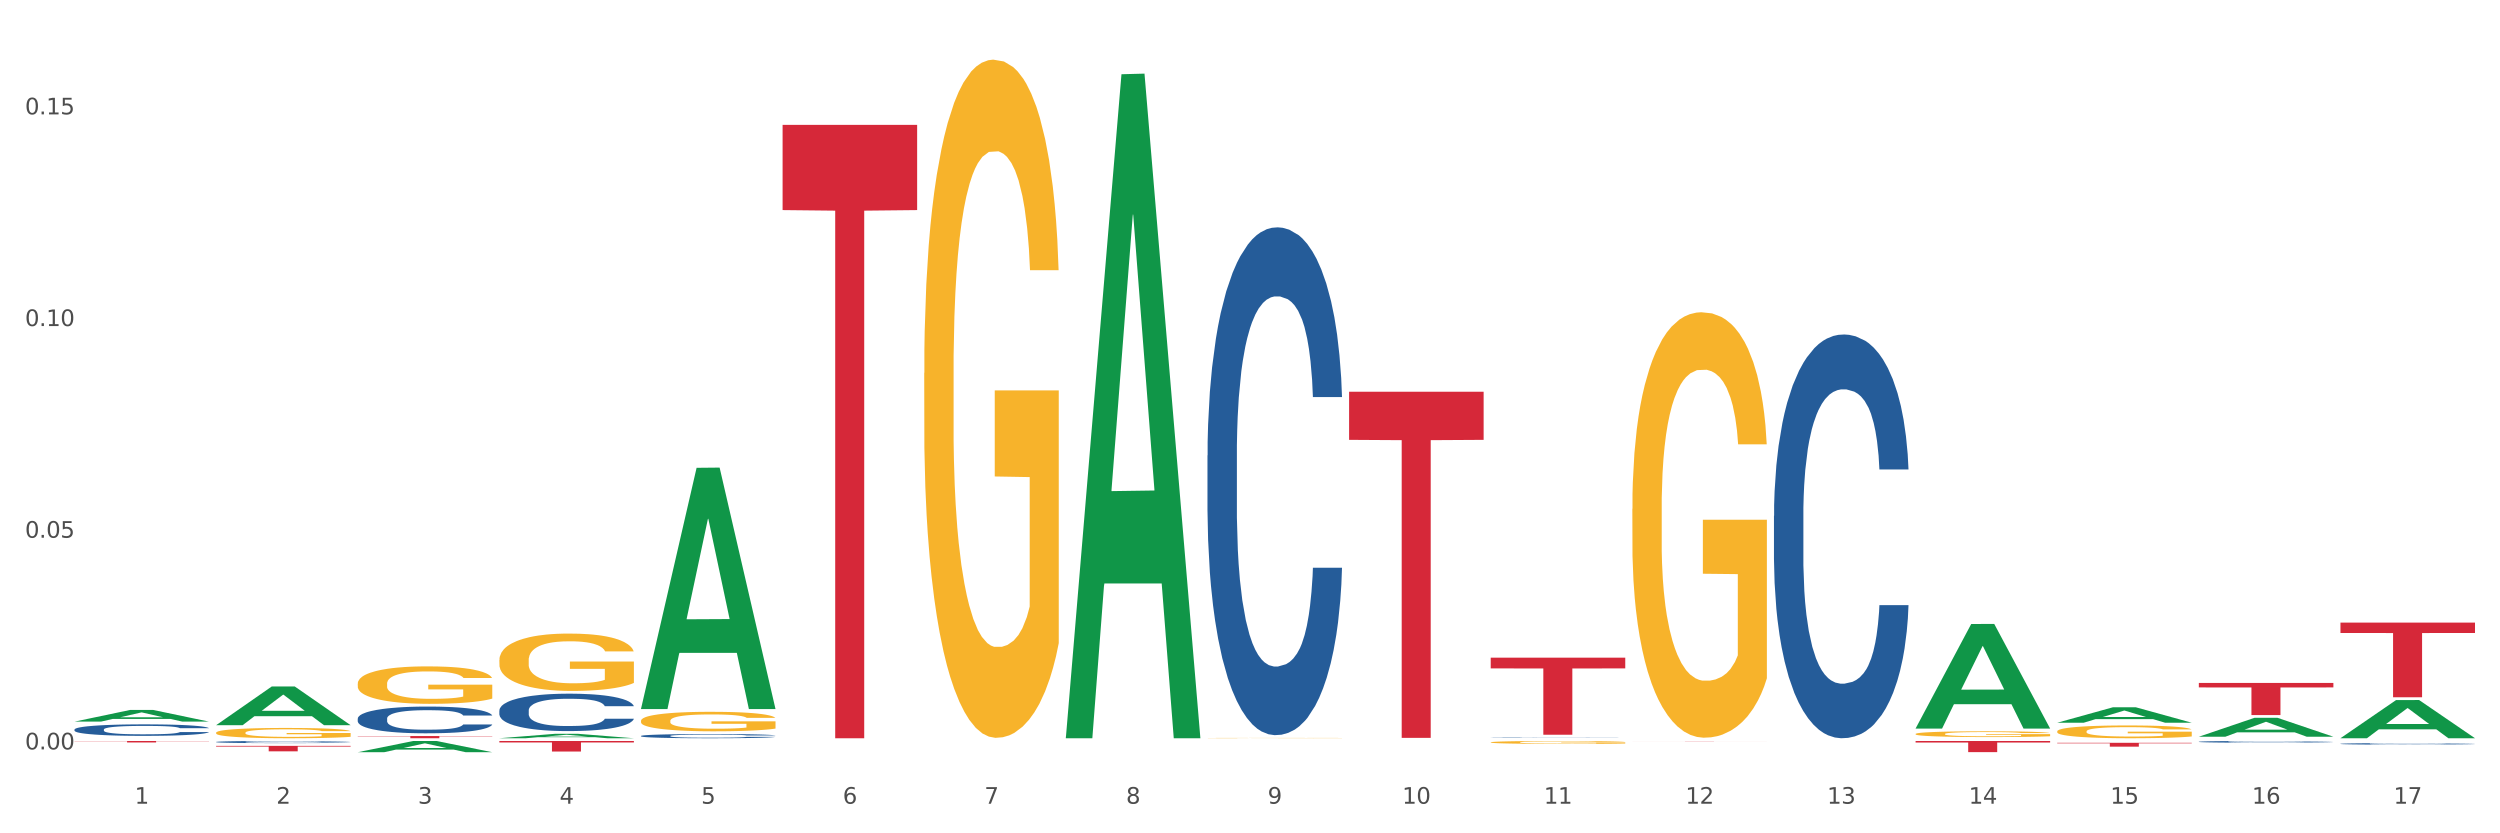 <?xml version="1.0" encoding="utf-8" standalone="no"?>
<!DOCTYPE svg PUBLIC "-//W3C//DTD SVG 1.1//EN"
  "http://www.w3.org/Graphics/SVG/1.1/DTD/svg11.dtd">
<svg xmlns:xlink="http://www.w3.org/1999/xlink" width="1080pt" height="360pt" viewBox="0 0 1080 360" xmlns="http://www.w3.org/2000/svg" version="1.1">
 <rect x="0" y="0" width="1080" height="360" fill="#333333" stroke="none"/>
 <defs>
  <style type="text/css">*{stroke-linejoin: round; stroke-linecap: butt}</style>
 </defs>
 <g id="figure_1">
  <g id="patch_1">
   <path d="M 0 360 
L 1080 360 
L 1080 0 
L 0 0 
z
" style="fill: #ffffff; stroke: #ffffff; stroke-linejoin: miter"/>
  </g>
  <g id="axes_1">
   <g id="matplotlib.axis_1">
    <g id="xtick_1">
     <g id="text_1">
      <!-- 1 -->
      <g style="fill: #4d4d4d" transform="translate(58.182 347.204) scale(0.096 -0.096)">
       <defs>
        <path id="DejaVuSans-31" d="M 794 531 
L 1825 531 
L 1825 4091 
L 703 3866 
L 703 4441 
L 1819 4666 
L 2450 4666 
L 2450 531 
L 3481 531 
L 3481 0 
L 794 0 
L 794 531 
z
" transform="scale(0.016)"/>
       </defs>
       <use xlink:href="#DejaVuSans-31"/>
      </g>
     </g>
    </g>
    <g id="xtick_2">
     <g id="text_2">
      <!-- 2 -->
      <g style="fill: #4d4d4d" transform="translate(119.364 347.204) scale(0.096 -0.096)">
       <defs>
        <path id="DejaVuSans-32" d="M 1228 531 
L 3431 531 
L 3431 0 
L 469 0 
L 469 531 
Q 828 903 1448 1529 
Q 2069 2156 2228 2338 
Q 2531 2678 2651 2914 
Q 2772 3150 2772 3378 
Q 2772 3750 2511 3984 
Q 2250 4219 1831 4219 
Q 1534 4219 1204 4116 
Q 875 4013 500 3803 
L 500 4441 
Q 881 4594 1212 4672 
Q 1544 4750 1819 4750 
Q 2544 4750 2975 4387 
Q 3406 4025 3406 3419 
Q 3406 3131 3298 2873 
Q 3191 2616 2906 2266 
Q 2828 2175 2409 1742 
Q 1991 1309 1228 531 
z
" transform="scale(0.016)"/>
       </defs>
       <use xlink:href="#DejaVuSans-32"/>
      </g>
     </g>
    </g>
    <g id="xtick_3">
     <g id="text_3">
      <!-- 3 -->
      <g style="fill: #4d4d4d" transform="translate(180.545 347.204) scale(0.096 -0.096)">
       <defs>
        <path id="DejaVuSans-33" d="M 2597 2516 
Q 3050 2419 3304 2112 
Q 3559 1806 3559 1356 
Q 3559 666 3084 287 
Q 2609 -91 1734 -91 
Q 1441 -91 1130 -33 
Q 819 25 488 141 
L 488 750 
Q 750 597 1062 519 
Q 1375 441 1716 441 
Q 2309 441 2620 675 
Q 2931 909 2931 1356 
Q 2931 1769 2642 2001 
Q 2353 2234 1838 2234 
L 1294 2234 
L 1294 2753 
L 1863 2753 
Q 2328 2753 2575 2939 
Q 2822 3125 2822 3475 
Q 2822 3834 2567 4026 
Q 2313 4219 1838 4219 
Q 1578 4219 1281 4162 
Q 984 4106 628 3988 
L 628 4550 
Q 988 4650 1302 4700 
Q 1616 4750 1894 4750 
Q 2613 4750 3031 4423 
Q 3450 4097 3450 3541 
Q 3450 3153 3228 2886 
Q 3006 2619 2597 2516 
z
" transform="scale(0.016)"/>
       </defs>
       <use xlink:href="#DejaVuSans-33"/>
      </g>
     </g>
    </g>
    <g id="xtick_4">
     <g id="text_4">
      <!-- 4 -->
      <g style="fill: #4d4d4d" transform="translate(241.726 347.204) scale(0.096 -0.096)">
       <defs>
        <path id="DejaVuSans-34" d="M 2419 4116 
L 825 1625 
L 2419 1625 
L 2419 4116 
z
M 2253 4666 
L 3047 4666 
L 3047 1625 
L 3713 1625 
L 3713 1100 
L 3047 1100 
L 3047 0 
L 2419 0 
L 2419 1100 
L 313 1100 
L 313 1709 
L 2253 4666 
z
" transform="scale(0.016)"/>
       </defs>
       <use xlink:href="#DejaVuSans-34"/>
      </g>
     </g>
    </g>
    <g id="xtick_5">
     <g id="text_5">
      <!-- 5 -->
      <g style="fill: #4d4d4d" transform="translate(302.908 347.204) scale(0.096 -0.096)">
       <defs>
        <path id="DejaVuSans-35" d="M 691 4666 
L 3169 4666 
L 3169 4134 
L 1269 4134 
L 1269 2991 
Q 1406 3038 1543 3061 
Q 1681 3084 1819 3084 
Q 2600 3084 3056 2656 
Q 3513 2228 3513 1497 
Q 3513 744 3044 326 
Q 2575 -91 1722 -91 
Q 1428 -91 1123 -41 
Q 819 9 494 109 
L 494 744 
Q 775 591 1075 516 
Q 1375 441 1709 441 
Q 2250 441 2565 725 
Q 2881 1009 2881 1497 
Q 2881 1984 2565 2268 
Q 2250 2553 1709 2553 
Q 1456 2553 1204 2497 
Q 953 2441 691 2322 
L 691 4666 
z
" transform="scale(0.016)"/>
       </defs>
       <use xlink:href="#DejaVuSans-35"/>
      </g>
     </g>
    </g>
    <g id="xtick_6">
     <g id="text_6">
      <!-- 6 -->
      <g style="fill: #4d4d4d" transform="translate(364.089 347.204) scale(0.096 -0.096)">
       <defs>
        <path id="DejaVuSans-36" d="M 2113 2584 
Q 1688 2584 1439 2293 
Q 1191 2003 1191 1497 
Q 1191 994 1439 701 
Q 1688 409 2113 409 
Q 2538 409 2786 701 
Q 3034 994 3034 1497 
Q 3034 2003 2786 2293 
Q 2538 2584 2113 2584 
z
M 3366 4563 
L 3366 3988 
Q 3128 4100 2886 4159 
Q 2644 4219 2406 4219 
Q 1781 4219 1451 3797 
Q 1122 3375 1075 2522 
Q 1259 2794 1537 2939 
Q 1816 3084 2150 3084 
Q 2853 3084 3261 2657 
Q 3669 2231 3669 1497 
Q 3669 778 3244 343 
Q 2819 -91 2113 -91 
Q 1303 -91 875 529 
Q 447 1150 447 2328 
Q 447 3434 972 4092 
Q 1497 4750 2381 4750 
Q 2619 4750 2861 4703 
Q 3103 4656 3366 4563 
z
" transform="scale(0.016)"/>
       </defs>
       <use xlink:href="#DejaVuSans-36"/>
      </g>
     </g>
    </g>
    <g id="xtick_7">
     <g id="text_7">
      <!-- 7 -->
      <g style="fill: #4d4d4d" transform="translate(425.271 347.204) scale(0.096 -0.096)">
       <defs>
        <path id="DejaVuSans-37" d="M 525 4666 
L 3525 4666 
L 3525 4397 
L 1831 0 
L 1172 0 
L 2766 4134 
L 525 4134 
L 525 4666 
z
" transform="scale(0.016)"/>
       </defs>
       <use xlink:href="#DejaVuSans-37"/>
      </g>
     </g>
    </g>
    <g id="xtick_8">
     <g id="text_8">
      <!-- 8 -->
      <g style="fill: #4d4d4d" transform="translate(486.452 347.204) scale(0.096 -0.096)">
       <defs>
        <path id="DejaVuSans-38" d="M 2034 2216 
Q 1584 2216 1326 1975 
Q 1069 1734 1069 1313 
Q 1069 891 1326 650 
Q 1584 409 2034 409 
Q 2484 409 2743 651 
Q 3003 894 3003 1313 
Q 3003 1734 2745 1975 
Q 2488 2216 2034 2216 
z
M 1403 2484 
Q 997 2584 770 2862 
Q 544 3141 544 3541 
Q 544 4100 942 4425 
Q 1341 4750 2034 4750 
Q 2731 4750 3128 4425 
Q 3525 4100 3525 3541 
Q 3525 3141 3298 2862 
Q 3072 2584 2669 2484 
Q 3125 2378 3379 2068 
Q 3634 1759 3634 1313 
Q 3634 634 3220 271 
Q 2806 -91 2034 -91 
Q 1263 -91 848 271 
Q 434 634 434 1313 
Q 434 1759 690 2068 
Q 947 2378 1403 2484 
z
M 1172 3481 
Q 1172 3119 1398 2916 
Q 1625 2713 2034 2713 
Q 2441 2713 2670 2916 
Q 2900 3119 2900 3481 
Q 2900 3844 2670 4047 
Q 2441 4250 2034 4250 
Q 1625 4250 1398 4047 
Q 1172 3844 1172 3481 
z
" transform="scale(0.016)"/>
       </defs>
       <use xlink:href="#DejaVuSans-38"/>
      </g>
     </g>
    </g>
    <g id="xtick_9">
     <g id="text_9">
      <!-- 9 -->
      <g style="fill: #4d4d4d" transform="translate(547.634 347.204) scale(0.096 -0.096)">
       <defs>
        <path id="DejaVuSans-39" d="M 703 97 
L 703 672 
Q 941 559 1184 500 
Q 1428 441 1663 441 
Q 2288 441 2617 861 
Q 2947 1281 2994 2138 
Q 2813 1869 2534 1725 
Q 2256 1581 1919 1581 
Q 1219 1581 811 2004 
Q 403 2428 403 3163 
Q 403 3881 828 4315 
Q 1253 4750 1959 4750 
Q 2769 4750 3195 4129 
Q 3622 3509 3622 2328 
Q 3622 1225 3098 567 
Q 2575 -91 1691 -91 
Q 1453 -91 1209 -44 
Q 966 3 703 97 
z
M 1959 2075 
Q 2384 2075 2632 2365 
Q 2881 2656 2881 3163 
Q 2881 3666 2632 3958 
Q 2384 4250 1959 4250 
Q 1534 4250 1286 3958 
Q 1038 3666 1038 3163 
Q 1038 2656 1286 2365 
Q 1534 2075 1959 2075 
z
" transform="scale(0.016)"/>
       </defs>
       <use xlink:href="#DejaVuSans-39"/>
      </g>
     </g>
    </g>
    <g id="xtick_10">
     <g id="text_10">
      <!-- 10 -->
      <g style="fill: #4d4d4d" transform="translate(605.761 347.204) scale(0.096 -0.096)">
       <defs>
        <path id="DejaVuSans-30" d="M 2034 4250 
Q 1547 4250 1301 3770 
Q 1056 3291 1056 2328 
Q 1056 1369 1301 889 
Q 1547 409 2034 409 
Q 2525 409 2770 889 
Q 3016 1369 3016 2328 
Q 3016 3291 2770 3770 
Q 2525 4250 2034 4250 
z
M 2034 4750 
Q 2819 4750 3233 4129 
Q 3647 3509 3647 2328 
Q 3647 1150 3233 529 
Q 2819 -91 2034 -91 
Q 1250 -91 836 529 
Q 422 1150 422 2328 
Q 422 3509 836 4129 
Q 1250 4750 2034 4750 
z
" transform="scale(0.016)"/>
       </defs>
       <use xlink:href="#DejaVuSans-31"/>
       <use xlink:href="#DejaVuSans-30" transform="translate(63.623 0)"/>
      </g>
     </g>
    </g>
    <g id="xtick_11">
     <g id="text_11">
      <!-- 11 -->
      <g style="fill: #4d4d4d" transform="translate(666.942 347.204) scale(0.096 -0.096)">
       <use xlink:href="#DejaVuSans-31"/>
       <use xlink:href="#DejaVuSans-31" transform="translate(63.623 0)"/>
      </g>
     </g>
    </g>
    <g id="xtick_12">
     <g id="text_12">
      <!-- 12 -->
      <g style="fill: #4d4d4d" transform="translate(728.124 347.204) scale(0.096 -0.096)">
       <use xlink:href="#DejaVuSans-31"/>
       <use xlink:href="#DejaVuSans-32" transform="translate(63.623 0)"/>
      </g>
     </g>
    </g>
    <g id="xtick_13">
     <g id="text_13">
      <!-- 13 -->
      <g style="fill: #4d4d4d" transform="translate(789.305 347.204) scale(0.096 -0.096)">
       <use xlink:href="#DejaVuSans-31"/>
       <use xlink:href="#DejaVuSans-33" transform="translate(63.623 0)"/>
      </g>
     </g>
    </g>
    <g id="xtick_14">
     <g id="text_14">
      <!-- 14 -->
      <g style="fill: #4d4d4d" transform="translate(850.487 347.204) scale(0.096 -0.096)">
       <use xlink:href="#DejaVuSans-31"/>
       <use xlink:href="#DejaVuSans-34" transform="translate(63.623 0)"/>
      </g>
     </g>
    </g>
    <g id="xtick_15">
     <g id="text_15">
      <!-- 15 -->
      <g style="fill: #4d4d4d" transform="translate(911.668 347.204) scale(0.096 -0.096)">
       <use xlink:href="#DejaVuSans-31"/>
       <use xlink:href="#DejaVuSans-35" transform="translate(63.623 0)"/>
      </g>
     </g>
    </g>
    <g id="xtick_16">
     <g id="text_16">
      <!-- 16 -->
      <g style="fill: #4d4d4d" transform="translate(972.849 347.204) scale(0.096 -0.096)">
       <use xlink:href="#DejaVuSans-31"/>
       <use xlink:href="#DejaVuSans-36" transform="translate(63.623 0)"/>
      </g>
     </g>
    </g>
    <g id="xtick_17">
     <g id="text_17">
      <!-- 17 -->
      <g style="fill: #4d4d4d" transform="translate(1034.031 347.204) scale(0.096 -0.096)">
       <use xlink:href="#DejaVuSans-31"/>
       <use xlink:href="#DejaVuSans-37" transform="translate(63.623 0)"/>
      </g>
     </g>
    </g>
    <g id="xtick_18"/>
    <g id="xtick_19"/>
    <g id="xtick_20"/>
    <g id="xtick_21"/>
    <g id="xtick_22"/>
    <g id="xtick_23"/>
    <g id="xtick_24"/>
    <g id="xtick_25"/>
    <g id="xtick_26"/>
    <g id="xtick_27"/>
    <g id="xtick_28"/>
    <g id="xtick_29"/>
    <g id="xtick_30"/>
    <g id="xtick_31"/>
    <g id="xtick_32"/>
    <g id="xtick_33"/>
   </g>
   <g id="matplotlib.axis_2">
    <g id="ytick_1">
     <g id="text_18">
      <!-- 0.00 -->
      <g style="fill: #4d4d4d" transform="translate(10.8 323.746) scale(0.096 -0.096)">
       <defs>
        <path id="DejaVuSans-2e" d="M 684 794 
L 1344 794 
L 1344 0 
L 684 0 
L 684 794 
z
" transform="scale(0.016)"/>
       </defs>
       <use xlink:href="#DejaVuSans-30"/>
       <use xlink:href="#DejaVuSans-2e" transform="translate(63.623 0)"/>
       <use xlink:href="#DejaVuSans-30" transform="translate(95.41 0)"/>
       <use xlink:href="#DejaVuSans-30" transform="translate(159.033 0)"/>
      </g>
     </g>
    </g>
    <g id="ytick_2">
     <g id="text_19">
      <!-- 0.05 -->
      <g style="fill: #4d4d4d" transform="translate(10.8 232.299) scale(0.096 -0.096)">
       <use xlink:href="#DejaVuSans-30"/>
       <use xlink:href="#DejaVuSans-2e" transform="translate(63.623 0)"/>
       <use xlink:href="#DejaVuSans-30" transform="translate(95.41 0)"/>
       <use xlink:href="#DejaVuSans-35" transform="translate(159.033 0)"/>
      </g>
     </g>
    </g>
    <g id="ytick_3">
     <g id="text_20">
      <!-- 0.10 -->
      <g style="fill: #4d4d4d" transform="translate(10.8 140.853) scale(0.096 -0.096)">
       <use xlink:href="#DejaVuSans-30"/>
       <use xlink:href="#DejaVuSans-2e" transform="translate(63.623 0)"/>
       <use xlink:href="#DejaVuSans-31" transform="translate(95.41 0)"/>
       <use xlink:href="#DejaVuSans-30" transform="translate(159.033 0)"/>
      </g>
     </g>
    </g>
    <g id="ytick_4">
     <g id="text_21">
      <!-- 0.15 -->
      <g style="fill: #4d4d4d" transform="translate(10.8 49.406) scale(0.096 -0.096)">
       <use xlink:href="#DejaVuSans-30"/>
       <use xlink:href="#DejaVuSans-2e" transform="translate(63.623 0)"/>
       <use xlink:href="#DejaVuSans-31" transform="translate(95.41 0)"/>
       <use xlink:href="#DejaVuSans-35" transform="translate(159.033 0)"/>
      </g>
     </g>
    </g>
    <g id="ytick_5"/>
    <g id="ytick_6"/>
    <g id="ytick_7"/>
   </g>
   <g id="PolyCollection_1">
    <path d="M 32.175 311.734 
L 32.235 311.729 
L 56.203 306.701 
L 66.15 306.696 
L 90.297 311.743 
L 78.793 311.743 
L 73.58 310.568 
L 48.833 310.568 
L 48.653 310.587 
L 43.62 311.743 
L 32.175 311.743 
L 32.175 311.734 
L 51.949 309.867 
L 70.464 309.862 
L 61.296 307.772 
L 61.176 307.763 
L 61.056 307.777 
L 51.889 309.862 
L 51.949 309.867 
L 32.175 311.734 
z
" clip-path="url(#p8dd42c193f)" style="fill: #109648"/>
    <path d="M 93.356 313.265 
L 93.416 313.249 
L 117.384 296.568 
L 127.331 296.552 
L 151.479 313.296 
L 139.974 313.296 
L 134.761 309.397 
L 110.014 309.397 
L 109.834 309.46 
L 104.801 313.296 
L 93.356 313.296 
L 93.356 313.265 
L 113.13 307.07 
L 131.645 307.055 
L 122.478 300.121 
L 122.358 300.09 
L 122.238 300.137 
L 113.07 307.055 
L 113.13 307.07 
L 93.356 313.265 
z
" clip-path="url(#p8dd42c193f)" style="fill: #109648"/>
    <path d="M 154.538 324.94 
L 154.598 324.936 
L 178.566 320.104 
L 188.512 320.099 
L 212.66 324.95 
L 201.156 324.95 
L 195.943 323.82 
L 171.196 323.82 
L 171.016 323.838 
L 165.983 324.95 
L 154.538 324.95 
L 154.538 324.94 
L 174.311 323.146 
L 192.827 323.141 
L 183.659 321.133 
L 183.539 321.124 
L 183.419 321.138 
L 174.251 323.141 
L 174.311 323.146 
L 154.538 324.94 
z
" clip-path="url(#p8dd42c193f)" style="fill: #109648"/>
    <path d="M 215.719 318.918 
L 215.779 318.916 
L 239.747 317.008 
L 249.694 317.006 
L 273.842 318.922 
L 262.337 318.922 
L 257.124 318.476 
L 232.377 318.476 
L 232.197 318.483 
L 227.164 318.922 
L 215.719 318.922 
L 215.719 318.918 
L 235.493 318.21 
L 254.008 318.208 
L 244.84 317.415 
L 244.72 317.411 
L 244.601 317.416 
L 235.433 318.208 
L 235.493 318.21 
L 215.719 318.918 
z
" clip-path="url(#p8dd42c193f)" style="fill: #109648"/>
    <path d="M 276.901 306.128 
L 276.961 306.03 
L 300.929 202.095 
L 310.875 201.997 
L 335.023 306.324 
L 323.518 306.324 
L 318.305 282.03 
L 293.558 282.03 
L 293.379 282.422 
L 288.345 306.324 
L 276.901 306.324 
L 276.901 306.128 
L 296.674 267.532 
L 315.19 267.434 
L 306.022 224.234 
L 305.902 224.038 
L 305.782 224.332 
L 296.614 267.434 
L 296.674 267.532 
L 276.901 306.128 
z
" clip-path="url(#p8dd42c193f)" style="fill: #109648"/>
    <path d="M 460.445 318.383 
L 460.505 318.113 
L 484.473 32.072 
L 494.42 31.803 
L 518.567 318.922 
L 507.063 318.922 
L 501.85 252.062 
L 477.103 252.062 
L 476.923 253.14 
L 471.89 318.922 
L 460.445 318.922 
L 460.445 318.383 
L 480.218 212.162 
L 498.734 211.892 
L 489.566 93.001 
L 489.446 92.462 
L 489.326 93.27 
L 480.159 211.892 
L 480.218 212.162 
L 460.445 318.383 
z
" clip-path="url(#p8dd42c193f)" style="fill: #109648"/>
    <path d="M 827.533 314.657 
L 827.593 314.615 
L 851.561 269.571 
L 861.508 269.529 
L 885.656 314.742 
L 874.151 314.742 
L 868.938 304.213 
L 844.191 304.213 
L 844.011 304.383 
L 838.978 314.742 
L 827.533 314.742 
L 827.533 314.657 
L 847.307 297.93 
L 865.822 297.888 
L 856.654 279.166 
L 856.535 279.081 
L 856.415 279.208 
L 847.247 297.888 
L 847.307 297.93 
L 827.533 314.657 
z
" clip-path="url(#p8dd42c193f)" style="fill: #109648"/>
    <path d="M 888.715 312.209 
L 888.775 312.203 
L 912.743 305.553 
L 922.689 305.546 
L 946.837 312.222 
L 935.333 312.222 
L 930.12 310.667 
L 905.373 310.667 
L 905.193 310.692 
L 900.16 312.222 
L 888.715 312.222 
L 888.715 312.209 
L 908.488 309.74 
L 927.004 309.733 
L 917.836 306.969 
L 917.716 306.957 
L 917.596 306.976 
L 908.428 309.733 
L 908.488 309.74 
L 888.715 312.209 
z
" clip-path="url(#p8dd42c193f)" style="fill: #109648"/>
    <path d="M 949.896 318.254 
L 949.956 318.247 
L 973.924 310.1 
L 983.871 310.092 
L 1008.019 318.27 
L 996.514 318.27 
L 991.301 316.365 
L 966.554 316.365 
L 966.374 316.396 
L 961.341 318.27 
L 949.896 318.27 
L 949.896 318.254 
L 969.67 315.229 
L 988.185 315.221 
L 979.017 311.835 
L 978.897 311.82 
L 978.778 311.843 
L 969.61 315.221 
L 969.67 315.229 
L 949.896 318.254 
z
" clip-path="url(#p8dd42c193f)" style="fill: #109648"/>
    <path d="M 1011.078 318.891 
L 1011.138 318.875 
L 1035.106 302.426 
L 1045.052 302.411 
L 1069.2 318.922 
L 1057.695 318.922 
L 1052.482 315.077 
L 1027.735 315.077 
L 1027.556 315.139 
L 1022.522 318.922 
L 1011.078 318.922 
L 1011.078 318.891 
L 1030.851 312.782 
L 1049.366 312.767 
L 1040.199 305.93 
L 1040.079 305.899 
L 1039.959 305.945 
L 1030.791 312.767 
L 1030.851 312.782 
L 1011.078 318.891 
z
" clip-path="url(#p8dd42c193f)" style="fill: #109648"/>
    <path d="M 154.538 295.353 
L 154.606 295.338 
L 154.606 294.806 
L 154.744 294.348 
L 155.43 293.239 
L 156.459 292.323 
L 157.214 291.835 
L 157.969 291.436 
L 158.861 291.037 
L 159.959 290.623 
L 161.949 290.017 
L 163.184 289.707 
L 164.694 289.381 
L 167.439 288.908 
L 169.429 288.642 
L 171.487 288.421 
L 174.85 288.155 
L 177.046 288.036 
L 179.379 287.948 
L 182.192 287.889 
L 184.32 287.874 
L 188.986 287.918 
L 192.966 288.051 
L 194.887 288.155 
L 197.358 288.332 
L 198.661 288.45 
L 200.789 288.687 
L 202.985 288.997 
L 204.494 289.263 
L 206.759 289.766 
L 208.474 290.268 
L 210.053 290.889 
L 210.876 291.318 
L 211.494 291.717 
L 212.043 292.175 
L 212.592 292.899 
L 200.24 292.899 
L 199.759 292.382 
L 199.005 291.894 
L 197.907 291.421 
L 196.946 291.125 
L 195.299 290.756 
L 193.789 290.519 
L 192.211 290.342 
L 190.29 290.194 
L 188.78 290.12 
L 186.653 290.061 
L 182.467 290.076 
L 179.653 290.194 
L 177.732 290.342 
L 176.497 290.475 
L 175.399 290.623 
L 174.164 290.83 
L 172.723 291.14 
L 171.693 291.421 
L 170.664 291.776 
L 169.84 292.131 
L 169.086 292.544 
L 168.468 292.988 
L 167.988 293.446 
L 167.576 294.008 
L 167.233 294.939 
L 167.233 296.964 
L 167.37 297.422 
L 167.713 298.028 
L 168.125 298.486 
L 168.811 299.033 
L 169.429 299.402 
L 170.595 299.934 
L 171.899 300.378 
L 172.928 300.659 
L 173.958 300.895 
L 175.742 301.22 
L 177.732 301.486 
L 179.447 301.649 
L 181.781 301.797 
L 183.359 301.856 
L 184.731 301.885 
L 188.094 301.885 
L 190.495 301.841 
L 193.172 301.738 
L 195.23 301.605 
L 196.946 301.442 
L 198.867 301.176 
L 200.102 300.925 
L 200.102 297.836 
L 185.006 297.821 
L 185.006 295.766 
L 212.66 295.766 
L 212.66 301.797 
L 211.494 302.107 
L 210.19 302.388 
L 208.817 302.639 
L 206.759 302.95 
L 204.288 303.245 
L 202.092 303.452 
L 199.759 303.63 
L 197.014 303.792 
L 193.446 303.94 
L 191.25 303.999 
L 188.505 304.043 
L 185.28 304.058 
L 182.467 304.029 
L 179.722 303.955 
L 176.84 303.822 
L 174.026 303.63 
L 171.899 303.437 
L 169.772 303.201 
L 167.507 302.891 
L 165.723 302.595 
L 164.351 302.329 
L 162.841 301.989 
L 161.194 301.546 
L 159.959 301.146 
L 158.861 300.733 
L 157.694 300.201 
L 156.871 299.742 
L 156.048 299.166 
L 155.567 298.737 
L 155.018 298.072 
L 154.606 297.141 
L 154.538 295.353 
z
" clip-path="url(#p8dd42c193f)" style="fill: #f7b32b"/>
    <path d="M 93.356 316.529 
L 93.425 316.525 
L 93.425 316.379 
L 93.562 316.253 
L 94.248 315.948 
L 95.278 315.696 
L 96.033 315.562 
L 96.787 315.453 
L 97.68 315.343 
L 98.778 315.229 
L 100.768 315.063 
L 102.003 314.977 
L 103.512 314.888 
L 106.257 314.758 
L 108.247 314.685 
L 110.306 314.624 
L 113.668 314.551 
L 115.864 314.518 
L 118.197 314.494 
L 121.011 314.478 
L 123.138 314.474 
L 127.804 314.486 
L 131.784 314.522 
L 133.706 314.551 
L 136.176 314.6 
L 137.48 314.632 
L 139.607 314.697 
L 141.803 314.782 
L 143.313 314.856 
L 145.577 314.994 
L 147.293 315.132 
L 148.871 315.302 
L 149.695 315.42 
L 150.312 315.53 
L 150.861 315.656 
L 151.41 315.855 
L 139.058 315.855 
L 138.578 315.713 
L 137.823 315.579 
L 136.725 315.449 
L 135.764 315.367 
L 134.118 315.266 
L 132.608 315.201 
L 131.03 315.152 
L 129.108 315.111 
L 127.599 315.091 
L 125.471 315.075 
L 121.285 315.079 
L 118.472 315.111 
L 116.55 315.152 
L 115.315 315.189 
L 114.217 315.229 
L 112.982 315.286 
L 111.541 315.371 
L 110.512 315.449 
L 109.482 315.546 
L 108.659 315.644 
L 107.904 315.757 
L 107.287 315.879 
L 106.806 316.005 
L 106.394 316.159 
L 106.051 316.415 
L 106.051 316.972 
L 106.189 317.098 
L 106.532 317.264 
L 106.943 317.39 
L 107.63 317.541 
L 108.247 317.642 
L 109.414 317.788 
L 110.718 317.91 
L 111.747 317.987 
L 112.776 318.052 
L 114.56 318.142 
L 116.55 318.215 
L 118.266 318.26 
L 120.599 318.3 
L 122.177 318.316 
L 123.55 318.325 
L 126.912 318.325 
L 129.314 318.312 
L 131.99 318.284 
L 134.049 318.247 
L 135.764 318.203 
L 137.686 318.13 
L 138.921 318.061 
L 138.921 317.212 
L 123.824 317.208 
L 123.824 316.643 
L 151.479 316.643 
L 151.479 318.3 
L 150.312 318.386 
L 149.008 318.463 
L 147.636 318.532 
L 145.577 318.617 
L 143.107 318.698 
L 140.911 318.755 
L 138.578 318.804 
L 135.833 318.849 
L 132.265 318.889 
L 130.069 318.906 
L 127.324 318.918 
L 124.099 318.922 
L 121.285 318.914 
L 118.54 318.893 
L 115.658 318.857 
L 112.845 318.804 
L 110.718 318.751 
L 108.59 318.686 
L 106.326 318.601 
L 104.542 318.52 
L 103.169 318.446 
L 101.66 318.353 
L 100.013 318.231 
L 98.778 318.122 
L 97.68 318.008 
L 96.513 317.862 
L 95.69 317.736 
L 94.866 317.577 
L 94.386 317.459 
L 93.837 317.277 
L 93.425 317.021 
L 93.356 316.529 
z
" clip-path="url(#p8dd42c193f)" style="fill: #f7b32b"/>
    <path d="M 215.719 285.158 
L 215.788 285.135 
L 215.788 284.32 
L 215.925 283.618 
L 216.611 281.92 
L 217.641 280.517 
L 218.395 279.77 
L 219.15 279.159 
L 220.042 278.547 
L 221.14 277.914 
L 223.13 276.985 
L 224.366 276.51 
L 225.875 276.012 
L 228.62 275.288 
L 230.61 274.88 
L 232.669 274.541 
L 236.031 274.133 
L 238.227 273.952 
L 240.56 273.816 
L 243.374 273.726 
L 245.501 273.703 
L 250.167 273.771 
L 254.147 273.975 
L 256.069 274.133 
L 258.539 274.405 
L 259.843 274.586 
L 261.97 274.948 
L 264.166 275.423 
L 265.676 275.831 
L 267.94 276.601 
L 269.656 277.37 
L 271.234 278.321 
L 272.057 278.978 
L 272.675 279.589 
L 273.224 280.291 
L 273.773 281.4 
L 261.421 281.4 
L 260.941 280.607 
L 260.186 279.86 
L 259.088 279.136 
L 258.127 278.683 
L 256.48 278.117 
L 254.971 277.755 
L 253.392 277.483 
L 251.471 277.257 
L 249.961 277.144 
L 247.834 277.053 
L 243.648 277.076 
L 240.835 277.257 
L 238.913 277.483 
L 237.678 277.687 
L 236.58 277.914 
L 235.345 278.23 
L 233.904 278.706 
L 232.875 279.136 
L 231.845 279.679 
L 231.022 280.223 
L 230.267 280.856 
L 229.649 281.536 
L 229.169 282.237 
L 228.757 283.098 
L 228.414 284.524 
L 228.414 287.625 
L 228.551 288.327 
L 228.895 289.255 
L 229.306 289.957 
L 229.993 290.794 
L 230.61 291.36 
L 231.777 292.175 
L 233.08 292.854 
L 234.11 293.285 
L 235.139 293.647 
L 236.923 294.145 
L 238.913 294.552 
L 240.629 294.801 
L 242.962 295.028 
L 244.54 295.118 
L 245.913 295.163 
L 249.275 295.163 
L 251.677 295.096 
L 254.353 294.937 
L 256.412 294.733 
L 258.127 294.484 
L 260.049 294.077 
L 261.284 293.692 
L 261.284 288.961 
L 246.187 288.938 
L 246.187 285.791 
L 273.842 285.791 
L 273.842 295.028 
L 272.675 295.503 
L 271.371 295.933 
L 269.999 296.318 
L 267.94 296.793 
L 265.47 297.246 
L 263.274 297.563 
L 260.941 297.835 
L 258.196 298.084 
L 254.628 298.31 
L 252.432 298.401 
L 249.687 298.469 
L 246.462 298.491 
L 243.648 298.446 
L 240.903 298.333 
L 238.021 298.129 
L 235.208 297.835 
L 233.08 297.54 
L 230.953 297.178 
L 228.689 296.703 
L 226.905 296.25 
L 225.532 295.843 
L 224.022 295.322 
L 222.376 294.643 
L 221.14 294.032 
L 220.042 293.398 
L 218.876 292.583 
L 218.052 291.881 
L 217.229 290.998 
L 216.749 290.342 
L 216.2 289.323 
L 215.788 287.897 
L 215.719 285.158 
z
" clip-path="url(#p8dd42c193f)" style="fill: #f7b32b"/>
    <path d="M 276.901 311.394 
L 276.969 311.387 
L 276.969 311.11 
L 277.107 310.871 
L 277.793 310.294 
L 278.822 309.817 
L 279.577 309.563 
L 280.332 309.355 
L 281.224 309.148 
L 282.322 308.932 
L 284.312 308.617 
L 285.547 308.455 
L 287.057 308.286 
L 289.801 308.04 
L 291.792 307.901 
L 293.85 307.786 
L 297.213 307.647 
L 299.408 307.586 
L 301.742 307.539 
L 304.555 307.509 
L 306.682 307.501 
L 311.349 307.524 
L 315.329 307.593 
L 317.25 307.647 
L 319.72 307.74 
L 321.024 307.801 
L 323.152 307.924 
L 325.347 308.086 
L 326.857 308.224 
L 329.122 308.486 
L 330.837 308.747 
L 332.415 309.071 
L 333.239 309.294 
L 333.856 309.501 
L 334.405 309.74 
L 334.954 310.117 
L 322.603 310.117 
L 322.122 309.848 
L 321.367 309.594 
L 320.269 309.348 
L 319.309 309.194 
L 317.662 309.001 
L 316.152 308.878 
L 314.574 308.786 
L 312.652 308.709 
L 311.143 308.671 
L 309.015 308.64 
L 304.83 308.647 
L 302.016 308.709 
L 300.095 308.786 
L 298.86 308.855 
L 297.762 308.932 
L 296.526 309.04 
L 295.085 309.201 
L 294.056 309.348 
L 293.027 309.532 
L 292.203 309.717 
L 291.448 309.932 
L 290.831 310.163 
L 290.35 310.402 
L 289.939 310.694 
L 289.596 311.179 
L 289.596 312.233 
L 289.733 312.471 
L 290.076 312.787 
L 290.488 313.025 
L 291.174 313.31 
L 291.792 313.502 
L 292.958 313.779 
L 294.262 314.01 
L 295.291 314.156 
L 296.321 314.28 
L 298.105 314.449 
L 300.095 314.587 
L 301.81 314.672 
L 304.143 314.749 
L 305.722 314.78 
L 307.094 314.795 
L 310.457 314.795 
L 312.858 314.772 
L 315.535 314.718 
L 317.593 314.649 
L 319.309 314.564 
L 321.23 314.426 
L 322.465 314.295 
L 322.465 312.687 
L 307.369 312.679 
L 307.369 311.61 
L 335.023 311.61 
L 335.023 314.749 
L 333.856 314.91 
L 332.553 315.057 
L 331.18 315.187 
L 329.122 315.349 
L 326.651 315.503 
L 324.455 315.611 
L 322.122 315.703 
L 319.377 315.788 
L 315.809 315.865 
L 313.613 315.895 
L 310.868 315.918 
L 307.643 315.926 
L 304.83 315.911 
L 302.085 315.872 
L 299.203 315.803 
L 296.389 315.703 
L 294.262 315.603 
L 292.135 315.48 
L 289.87 315.318 
L 288.086 315.164 
L 286.714 315.026 
L 285.204 314.849 
L 283.557 314.618 
L 282.322 314.41 
L 281.224 314.195 
L 280.057 313.918 
L 279.234 313.679 
L 278.41 313.379 
L 277.93 313.156 
L 277.381 312.81 
L 276.969 312.325 
L 276.901 311.394 
z
" clip-path="url(#p8dd42c193f)" style="fill: #f7b32b"/>
    <path d="M 521.626 318.839 
L 521.695 318.839 
L 521.695 318.834 
L 521.832 318.83 
L 522.518 318.819 
L 523.548 318.811 
L 524.303 318.806 
L 525.057 318.802 
L 525.949 318.798 
L 527.047 318.794 
L 529.037 318.789 
L 530.273 318.786 
L 531.782 318.783 
L 534.527 318.778 
L 536.517 318.776 
L 538.576 318.774 
L 541.938 318.771 
L 544.134 318.77 
L 546.467 318.769 
L 549.281 318.769 
L 551.408 318.768 
L 556.074 318.769 
L 560.054 318.77 
L 561.976 318.771 
L 564.446 318.773 
L 565.75 318.774 
L 567.877 318.776 
L 570.073 318.779 
L 571.583 318.782 
L 573.847 318.786 
L 575.563 318.791 
L 577.141 318.797 
L 577.965 318.801 
L 578.582 318.805 
L 579.131 318.809 
L 579.68 318.816 
L 567.328 318.816 
L 566.848 318.811 
L 566.093 318.806 
L 564.995 318.802 
L 564.034 318.799 
L 562.387 318.796 
L 560.878 318.793 
L 559.299 318.792 
L 557.378 318.79 
L 555.868 318.79 
L 553.741 318.789 
L 549.555 318.789 
L 546.742 318.79 
L 544.82 318.792 
L 543.585 318.793 
L 542.487 318.794 
L 541.252 318.796 
L 539.811 318.799 
L 538.782 318.802 
L 537.752 318.805 
L 536.929 318.809 
L 536.174 318.813 
L 535.556 318.817 
L 535.076 318.821 
L 534.664 318.827 
L 534.321 318.835 
L 534.321 318.855 
L 534.459 318.859 
L 534.802 318.865 
L 535.213 318.869 
L 535.9 318.874 
L 536.517 318.878 
L 537.684 318.883 
L 538.988 318.887 
L 540.017 318.89 
L 541.046 318.892 
L 542.83 318.895 
L 544.82 318.897 
L 546.536 318.899 
L 548.869 318.9 
L 550.447 318.901 
L 551.82 318.901 
L 555.182 318.901 
L 557.584 318.901 
L 560.26 318.9 
L 562.319 318.899 
L 564.034 318.897 
L 565.956 318.894 
L 567.191 318.892 
L 567.191 318.863 
L 552.094 318.863 
L 552.094 318.843 
L 579.749 318.843 
L 579.749 318.9 
L 578.582 318.903 
L 577.278 318.906 
L 575.906 318.908 
L 573.847 318.911 
L 571.377 318.914 
L 569.181 318.916 
L 566.848 318.918 
L 564.103 318.919 
L 560.535 318.921 
L 558.339 318.921 
L 555.594 318.922 
L 552.369 318.922 
L 549.555 318.921 
L 546.81 318.921 
L 543.928 318.92 
L 541.115 318.918 
L 538.988 318.916 
L 536.86 318.914 
L 534.596 318.911 
L 532.812 318.908 
L 531.439 318.905 
L 529.93 318.902 
L 528.283 318.898 
L 527.047 318.894 
L 525.949 318.89 
L 524.783 318.885 
L 523.959 318.881 
L 523.136 318.875 
L 522.656 318.871 
L 522.107 318.865 
L 521.695 318.856 
L 521.626 318.839 
z
" clip-path="url(#p8dd42c193f)" style="fill: #f7b32b"/>
    <path d="M 399.263 161.152 
L 399.332 160.884 
L 399.332 151.252 
L 399.469 142.957 
L 400.156 122.889 
L 401.185 106.299 
L 401.94 97.469 
L 402.695 90.245 
L 403.587 83.02 
L 404.685 75.528 
L 406.675 64.558 
L 407.91 58.939 
L 409.419 53.052 
L 412.164 44.49 
L 414.154 39.673 
L 416.213 35.66 
L 419.575 30.843 
L 421.771 28.703 
L 424.104 27.097 
L 426.918 26.027 
L 429.045 25.759 
L 433.711 26.562 
L 437.691 28.97 
L 439.613 30.843 
L 442.083 34.054 
L 443.387 36.195 
L 445.514 40.476 
L 447.71 46.095 
L 449.22 50.911 
L 451.484 60.009 
L 453.2 69.107 
L 454.778 80.345 
L 455.602 88.104 
L 456.219 95.329 
L 456.768 103.624 
L 457.317 116.735 
L 444.965 116.735 
L 444.485 107.37 
L 443.73 98.54 
L 442.632 89.977 
L 441.672 84.626 
L 440.025 77.936 
L 438.515 73.655 
L 436.937 70.444 
L 435.015 67.769 
L 433.506 66.431 
L 431.378 65.36 
L 427.192 65.628 
L 424.379 67.769 
L 422.458 70.444 
L 421.222 72.853 
L 420.124 75.528 
L 418.889 79.274 
L 417.448 84.893 
L 416.419 89.977 
L 415.39 96.399 
L 414.566 102.821 
L 413.811 110.313 
L 413.194 118.34 
L 412.713 126.635 
L 412.302 136.803 
L 411.958 153.66 
L 411.958 190.318 
L 412.096 198.612 
L 412.439 209.583 
L 412.851 217.878 
L 413.537 227.778 
L 414.154 234.467 
L 415.321 244.1 
L 416.625 252.127 
L 417.654 257.211 
L 418.683 261.492 
L 420.468 267.379 
L 422.458 272.195 
L 424.173 275.139 
L 426.506 277.814 
L 428.084 278.885 
L 429.457 279.42 
L 432.819 279.42 
L 435.221 278.617 
L 437.897 276.744 
L 439.956 274.336 
L 441.672 271.393 
L 443.593 266.576 
L 444.828 262.028 
L 444.828 206.105 
L 429.731 205.837 
L 429.731 168.644 
L 457.386 168.644 
L 457.386 277.814 
L 456.219 283.433 
L 454.915 288.517 
L 453.543 293.066 
L 451.484 298.685 
L 449.014 304.037 
L 446.818 307.783 
L 444.485 310.994 
L 441.74 313.937 
L 438.172 316.613 
L 435.976 317.683 
L 433.231 318.486 
L 430.006 318.753 
L 427.192 318.218 
L 424.448 316.88 
L 421.565 314.472 
L 418.752 310.994 
L 416.625 307.515 
L 414.497 303.234 
L 412.233 297.615 
L 410.449 292.263 
L 409.076 287.447 
L 407.567 281.293 
L 405.92 273.266 
L 404.685 266.041 
L 403.587 258.549 
L 402.42 248.916 
L 401.597 240.622 
L 400.773 230.186 
L 400.293 222.427 
L 399.744 210.386 
L 399.332 193.529 
L 399.263 161.152 
z
" clip-path="url(#p8dd42c193f)" style="fill: #f7b32b"/>
    <path d="M 827.533 317.071 
L 827.602 317.069 
L 827.602 316.987 
L 827.739 316.916 
L 828.425 316.745 
L 829.455 316.604 
L 830.21 316.529 
L 830.964 316.468 
L 831.857 316.406 
L 832.954 316.343 
L 834.945 316.249 
L 836.18 316.201 
L 837.689 316.151 
L 840.434 316.079 
L 842.424 316.038 
L 844.483 316.004 
L 847.845 315.963 
L 850.041 315.944 
L 852.374 315.931 
L 855.188 315.922 
L 857.315 315.919 
L 861.981 315.926 
L 865.961 315.947 
L 867.883 315.963 
L 870.353 315.99 
L 871.657 316.008 
L 873.784 316.044 
L 875.98 316.092 
L 877.49 316.133 
L 879.754 316.211 
L 881.47 316.288 
L 883.048 316.384 
L 883.872 316.45 
L 884.489 316.511 
L 885.038 316.582 
L 885.587 316.693 
L 873.235 316.693 
L 872.755 316.613 
L 872 316.538 
L 870.902 316.465 
L 869.941 316.42 
L 868.295 316.363 
L 866.785 316.327 
L 865.207 316.299 
L 863.285 316.277 
L 861.775 316.265 
L 859.648 316.256 
L 855.462 316.258 
L 852.649 316.277 
L 850.727 316.299 
L 849.492 316.32 
L 848.394 316.343 
L 847.159 316.374 
L 845.718 316.422 
L 844.689 316.465 
L 843.659 316.52 
L 842.836 316.575 
L 842.081 316.638 
L 841.464 316.707 
L 840.983 316.777 
L 840.571 316.864 
L 840.228 317.007 
L 840.228 317.319 
L 840.366 317.389 
L 840.709 317.483 
L 841.12 317.553 
L 841.807 317.637 
L 842.424 317.694 
L 843.591 317.776 
L 844.895 317.844 
L 845.924 317.888 
L 846.953 317.924 
L 848.737 317.974 
L 850.727 318.015 
L 852.443 318.04 
L 854.776 318.063 
L 856.354 318.072 
L 857.727 318.077 
L 861.089 318.077 
L 863.491 318.07 
L 866.167 318.054 
L 868.226 318.033 
L 869.941 318.008 
L 871.863 317.967 
L 873.098 317.929 
L 873.098 317.453 
L 858.001 317.451 
L 858.001 317.135 
L 885.656 317.135 
L 885.656 318.063 
L 884.489 318.111 
L 883.185 318.154 
L 881.813 318.193 
L 879.754 318.24 
L 877.284 318.286 
L 875.088 318.318 
L 872.755 318.345 
L 870.01 318.37 
L 866.442 318.393 
L 864.246 318.402 
L 861.501 318.409 
L 858.276 318.411 
L 855.462 318.407 
L 852.717 318.395 
L 849.835 318.375 
L 847.022 318.345 
L 844.895 318.316 
L 842.767 318.279 
L 840.503 318.231 
L 838.719 318.186 
L 837.346 318.145 
L 835.837 318.093 
L 834.19 318.024 
L 832.954 317.963 
L 831.857 317.899 
L 830.69 317.817 
L 829.867 317.747 
L 829.043 317.658 
L 828.563 317.592 
L 828.014 317.49 
L 827.602 317.346 
L 827.533 317.071 
z
" clip-path="url(#p8dd42c193f)" style="fill: #f7b32b"/>
    <path d="M 888.715 315.951 
L 888.783 315.946 
L 888.783 315.765 
L 888.921 315.608 
L 889.607 315.23 
L 890.636 314.917 
L 891.391 314.751 
L 892.146 314.615 
L 893.038 314.479 
L 894.136 314.337 
L 896.126 314.131 
L 897.361 314.025 
L 898.871 313.914 
L 901.616 313.752 
L 903.606 313.661 
L 905.664 313.586 
L 909.027 313.495 
L 911.223 313.455 
L 913.556 313.424 
L 916.369 313.404 
L 918.497 313.399 
L 923.163 313.414 
L 927.143 313.46 
L 929.064 313.495 
L 931.535 313.556 
L 932.838 313.596 
L 934.966 313.677 
L 937.162 313.783 
L 938.671 313.873 
L 940.936 314.045 
L 942.651 314.216 
L 944.23 314.428 
L 945.053 314.574 
L 945.671 314.711 
L 946.22 314.867 
L 946.769 315.114 
L 934.417 315.114 
L 933.936 314.937 
L 933.182 314.771 
L 932.084 314.61 
L 931.123 314.509 
L 929.476 314.383 
L 927.966 314.302 
L 926.388 314.241 
L 924.467 314.191 
L 922.957 314.166 
L 920.83 314.146 
L 916.644 314.151 
L 913.83 314.191 
L 911.909 314.241 
L 910.674 314.287 
L 909.576 314.337 
L 908.341 314.408 
L 906.899 314.514 
L 905.87 314.61 
L 904.841 314.731 
L 904.017 314.852 
L 903.263 314.993 
L 902.645 315.144 
L 902.165 315.301 
L 901.753 315.492 
L 901.41 315.81 
L 901.41 316.501 
L 901.547 316.657 
L 901.89 316.864 
L 902.302 317.02 
L 902.988 317.207 
L 903.606 317.333 
L 904.772 317.515 
L 906.076 317.666 
L 907.105 317.762 
L 908.135 317.842 
L 909.919 317.953 
L 911.909 318.044 
L 913.624 318.1 
L 915.958 318.15 
L 917.536 318.17 
L 918.908 318.18 
L 922.271 318.18 
L 924.672 318.165 
L 927.349 318.13 
L 929.407 318.085 
L 931.123 318.029 
L 933.044 317.938 
L 934.279 317.853 
L 934.279 316.798 
L 919.183 316.793 
L 919.183 316.092 
L 946.837 316.092 
L 946.837 318.15 
L 945.671 318.256 
L 944.367 318.352 
L 942.994 318.438 
L 940.936 318.544 
L 938.465 318.644 
L 936.269 318.715 
L 933.936 318.776 
L 931.191 318.831 
L 927.623 318.881 
L 925.427 318.902 
L 922.682 318.917 
L 919.457 318.922 
L 916.644 318.912 
L 913.899 318.886 
L 911.017 318.841 
L 908.203 318.776 
L 906.076 318.71 
L 903.949 318.629 
L 901.684 318.523 
L 899.9 318.422 
L 898.528 318.332 
L 897.018 318.216 
L 895.371 318.064 
L 894.136 317.928 
L 893.038 317.787 
L 891.871 317.605 
L 891.048 317.449 
L 890.224 317.252 
L 889.744 317.106 
L 889.195 316.879 
L 888.783 316.561 
L 888.715 315.951 
z
" clip-path="url(#p8dd42c193f)" style="fill: #f7b32b"/>
    <path d="M 643.989 320.685 
L 644.058 320.683 
L 644.058 320.642 
L 644.195 320.606 
L 644.881 320.519 
L 645.911 320.447 
L 646.665 320.409 
L 647.42 320.378 
L 648.312 320.347 
L 649.41 320.314 
L 651.4 320.267 
L 652.635 320.243 
L 654.145 320.217 
L 656.89 320.18 
L 658.88 320.159 
L 660.939 320.142 
L 664.301 320.121 
L 666.497 320.112 
L 668.83 320.105 
L 671.644 320.1 
L 673.771 320.099 
L 678.437 320.103 
L 682.417 320.113 
L 684.339 320.121 
L 686.809 320.135 
L 688.113 320.144 
L 690.24 320.163 
L 692.436 320.187 
L 693.946 320.208 
L 696.21 320.247 
L 697.926 320.287 
L 699.504 320.335 
L 700.327 320.369 
L 700.945 320.4 
L 701.494 320.436 
L 702.043 320.492 
L 689.691 320.492 
L 689.211 320.452 
L 688.456 320.414 
L 687.358 320.377 
L 686.397 320.354 
L 684.75 320.325 
L 683.241 320.306 
L 681.662 320.292 
L 679.741 320.281 
L 678.231 320.275 
L 676.104 320.27 
L 671.918 320.271 
L 669.105 320.281 
L 667.183 320.292 
L 665.948 320.303 
L 664.85 320.314 
L 663.615 320.33 
L 662.174 320.355 
L 661.145 320.377 
L 660.115 320.405 
L 659.292 320.432 
L 658.537 320.465 
L 657.919 320.499 
L 657.439 320.535 
L 657.027 320.579 
L 656.684 320.652 
L 656.684 320.811 
L 656.821 320.846 
L 657.164 320.894 
L 657.576 320.93 
L 658.262 320.973 
L 658.88 321.002 
L 660.047 321.043 
L 661.35 321.078 
L 662.38 321.1 
L 663.409 321.118 
L 665.193 321.144 
L 667.183 321.165 
L 668.899 321.177 
L 671.232 321.189 
L 672.81 321.194 
L 674.183 321.196 
L 677.545 321.196 
L 679.947 321.192 
L 682.623 321.184 
L 684.682 321.174 
L 686.397 321.161 
L 688.319 321.14 
L 689.554 321.121 
L 689.554 320.879 
L 674.457 320.878 
L 674.457 320.717 
L 702.112 320.717 
L 702.112 321.189 
L 700.945 321.213 
L 699.641 321.235 
L 698.269 321.255 
L 696.21 321.279 
L 693.74 321.302 
L 691.544 321.318 
L 689.211 321.332 
L 686.466 321.345 
L 682.898 321.357 
L 680.702 321.361 
L 677.957 321.365 
L 674.732 321.366 
L 671.918 321.364 
L 669.173 321.358 
L 666.291 321.347 
L 663.478 321.332 
L 661.35 321.317 
L 659.223 321.299 
L 656.959 321.275 
L 655.174 321.251 
L 653.802 321.231 
L 652.292 321.204 
L 650.645 321.169 
L 649.41 321.138 
L 648.312 321.106 
L 647.146 321.064 
L 646.322 321.028 
L 645.499 320.983 
L 645.018 320.949 
L 644.47 320.897 
L 644.058 320.824 
L 643.989 320.685 
z
" clip-path="url(#p8dd42c193f)" style="fill: #f7b32b"/>
    <path d="M 705.171 219.822 
L 705.239 219.654 
L 705.239 213.611 
L 705.376 208.407 
L 706.063 195.818 
L 707.092 185.41 
L 707.847 179.871 
L 708.602 175.338 
L 709.494 170.806 
L 710.592 166.106 
L 712.582 159.224 
L 713.817 155.698 
L 715.327 152.005 
L 718.071 146.634 
L 720.061 143.612 
L 722.12 141.094 
L 725.483 138.073 
L 727.678 136.73 
L 730.012 135.723 
L 732.825 135.051 
L 734.952 134.883 
L 739.619 135.387 
L 743.599 136.898 
L 745.52 138.073 
L 747.99 140.087 
L 749.294 141.43 
L 751.421 144.116 
L 753.617 147.641 
L 755.127 150.663 
L 757.391 156.37 
L 759.107 162.077 
L 760.685 169.127 
L 761.509 173.995 
L 762.126 178.528 
L 762.675 183.731 
L 763.224 191.957 
L 750.872 191.957 
L 750.392 186.082 
L 749.637 180.542 
L 748.539 175.17 
L 747.579 171.813 
L 745.932 167.617 
L 744.422 164.931 
L 742.844 162.916 
L 740.922 161.238 
L 739.413 160.399 
L 737.285 159.727 
L 733.099 159.895 
L 730.286 161.238 
L 728.365 162.916 
L 727.129 164.427 
L 726.031 166.106 
L 724.796 168.456 
L 723.355 171.981 
L 722.326 175.17 
L 721.297 179.199 
L 720.473 183.228 
L 719.718 187.928 
L 719.101 192.964 
L 718.62 198.168 
L 718.209 204.546 
L 717.866 215.122 
L 717.866 238.119 
L 718.003 243.323 
L 718.346 250.205 
L 718.758 255.409 
L 719.444 261.62 
L 720.061 265.816 
L 721.228 271.859 
L 722.532 276.895 
L 723.561 280.085 
L 724.59 282.77 
L 726.375 286.463 
L 728.365 289.485 
L 730.08 291.331 
L 732.413 293.01 
L 733.992 293.681 
L 735.364 294.017 
L 738.726 294.017 
L 741.128 293.514 
L 743.804 292.339 
L 745.863 290.828 
L 747.579 288.981 
L 749.5 285.96 
L 750.735 283.106 
L 750.735 248.023 
L 735.638 247.855 
L 735.638 224.522 
L 763.293 224.522 
L 763.293 293.01 
L 762.126 296.535 
L 760.823 299.724 
L 759.45 302.578 
L 757.391 306.103 
L 754.921 309.461 
L 752.725 311.811 
L 750.392 313.825 
L 747.647 315.671 
L 744.079 317.35 
L 741.883 318.022 
L 739.138 318.525 
L 735.913 318.693 
L 733.099 318.357 
L 730.355 317.518 
L 727.473 316.007 
L 724.659 313.825 
L 722.532 311.643 
L 720.405 308.957 
L 718.14 305.432 
L 716.356 302.075 
L 714.983 299.053 
L 713.474 295.192 
L 711.827 290.156 
L 710.592 285.624 
L 709.494 280.924 
L 708.327 274.881 
L 707.504 269.677 
L 706.68 263.13 
L 706.2 258.262 
L 705.651 250.709 
L 705.239 240.133 
L 705.171 219.822 
z
" clip-path="url(#p8dd42c193f)" style="fill: #f7b32b"/>
    <path d="M 643.989 284.122 
L 702.112 284.122 
L 702.112 288.749 
L 679.248 288.78 
L 679.248 317.419 
L 666.715 317.419 
L 666.715 288.78 
L 643.989 288.749 
L 643.989 284.153 
L 643.989 284.122 
z
" clip-path="url(#p8dd42c193f)" style="fill: #d62839"/>
    <path d="M 705.171 320.174 
L 763.293 320.174 
L 763.293 320.185 
L 740.43 320.185 
L 740.43 320.247 
L 727.896 320.247 
L 727.896 320.185 
L 705.171 320.185 
L 705.171 320.174 
L 705.171 320.174 
z
" clip-path="url(#p8dd42c193f)" style="fill: #d62839"/>
    <path d="M 827.533 320.099 
L 885.656 320.099 
L 885.656 320.768 
L 862.792 320.772 
L 862.792 324.911 
L 850.259 324.911 
L 850.259 320.772 
L 827.533 320.768 
L 827.533 320.104 
L 827.533 320.099 
z
" clip-path="url(#p8dd42c193f)" style="fill: #d62839"/>
    <path d="M 888.715 320.884 
L 946.837 320.884 
L 946.837 321.116 
L 923.974 321.117 
L 923.974 322.55 
L 911.44 322.55 
L 911.44 321.117 
L 888.715 321.116 
L 888.715 320.886 
L 888.715 320.884 
z
" clip-path="url(#p8dd42c193f)" style="fill: #d62839"/>
    <path d="M 154.538 317.968 
L 212.66 317.968 
L 212.66 318.1 
L 189.797 318.101 
L 189.797 318.922 
L 177.263 318.922 
L 177.263 318.101 
L 154.538 318.1 
L 154.538 317.968 
L 154.538 317.968 
z
" clip-path="url(#p8dd42c193f)" style="fill: #d62839"/>
    <path d="M 215.719 320.099 
L 273.842 320.099 
L 273.842 320.735 
L 250.978 320.739 
L 250.978 324.674 
L 238.445 324.674 
L 238.445 320.739 
L 215.719 320.735 
L 215.719 320.103 
L 215.719 320.099 
z
" clip-path="url(#p8dd42c193f)" style="fill: #d62839"/>
    <path d="M 338.082 53.93 
L 396.204 53.93 
L 396.204 90.755 
L 373.341 91.004 
L 373.341 318.922 
L 360.808 318.922 
L 360.808 91.004 
L 338.082 90.755 
L 338.082 54.179 
L 338.082 53.93 
z
" clip-path="url(#p8dd42c193f)" style="fill: #d62839"/>
    <path d="M 582.808 169.234 
L 640.93 169.234 
L 640.93 190.012 
L 618.067 190.153 
L 618.067 318.757 
L 605.533 318.757 
L 605.533 190.153 
L 582.808 190.012 
L 582.808 169.374 
L 582.808 169.234 
z
" clip-path="url(#p8dd42c193f)" style="fill: #d62839"/>
    <path d="M 1011.078 268.959 
L 1069.2 268.959 
L 1069.2 273.444 
L 1046.337 273.475 
L 1046.337 301.233 
L 1033.803 301.233 
L 1033.803 273.475 
L 1011.078 273.444 
L 1011.078 268.989 
L 1011.078 268.959 
z
" clip-path="url(#p8dd42c193f)" style="fill: #d62839"/>
    <path d="M 949.896 295.04 
L 1008.019 295.04 
L 1008.019 296.969 
L 985.155 296.982 
L 985.155 308.915 
L 972.622 308.915 
L 972.622 296.982 
L 949.896 296.969 
L 949.896 295.053 
L 949.896 295.04 
z
" clip-path="url(#p8dd42c193f)" style="fill: #d62839"/>
    <path d="M 93.356 322.211 
L 151.479 322.211 
L 151.479 322.538 
L 128.615 322.54 
L 128.615 324.566 
L 116.082 324.566 
L 116.082 322.54 
L 93.356 322.538 
L 93.356 322.213 
L 93.356 322.211 
z
" clip-path="url(#p8dd42c193f)" style="fill: #d62839"/>
    <path d="M 32.175 320.099 
L 90.297 320.099 
L 90.297 320.19 
L 67.434 320.191 
L 67.434 320.754 
L 54.901 320.754 
L 54.901 320.191 
L 32.175 320.19 
L 32.175 320.1 
L 32.175 320.099 
z
" clip-path="url(#p8dd42c193f)" style="fill: #d62839"/>
    <path d="M 276.901 317.92 
L 276.969 317.919 
L 276.969 317.872 
L 277.175 317.809 
L 277.931 317.693 
L 278.893 317.605 
L 280.542 317.502 
L 281.435 317.459 
L 282.603 317.411 
L 285.008 317.333 
L 287.756 317.266 
L 289.679 317.23 
L 291.122 317.206 
L 294.351 317.165 
L 296.206 317.147 
L 298.13 317.132 
L 299.779 317.122 
L 302.527 317.11 
L 304.725 317.105 
L 307.267 317.103 
L 309.397 317.105 
L 312.214 317.112 
L 316.336 317.132 
L 317.916 317.143 
L 320.046 317.163 
L 322.244 317.19 
L 324.031 317.216 
L 326.092 317.255 
L 328.221 317.304 
L 330.283 317.367 
L 331.725 317.426 
L 332.893 317.487 
L 333.924 317.562 
L 334.679 317.643 
L 335.023 317.711 
L 322.45 317.711 
L 322.107 317.65 
L 321.42 317.583 
L 320.733 317.538 
L 319.977 317.502 
L 318.809 317.46 
L 317.779 317.434 
L 316.061 317.402 
L 314.481 317.382 
L 313.176 317.371 
L 311.595 317.361 
L 308.229 317.351 
L 305.824 317.351 
L 304.313 317.354 
L 302.458 317.362 
L 300.878 317.374 
L 299.023 317.394 
L 297.58 317.416 
L 296.137 317.444 
L 295.313 317.464 
L 294.076 317.5 
L 293.252 317.53 
L 292.153 317.582 
L 291.534 317.618 
L 290.435 317.713 
L 289.954 317.783 
L 289.748 317.831 
L 289.611 317.884 
L 289.611 318.143 
L 290.023 318.259 
L 290.366 318.309 
L 290.916 318.365 
L 291.947 318.439 
L 293.458 318.51 
L 295.038 318.561 
L 296.343 318.593 
L 297.58 318.616 
L 298.817 318.634 
L 300.328 318.651 
L 301.565 318.661 
L 303.42 318.671 
L 305.618 318.676 
L 307.336 318.676 
L 310.84 318.668 
L 312.42 318.659 
L 313.931 318.648 
L 315.58 318.629 
L 316.886 318.61 
L 317.641 318.595 
L 318.878 318.563 
L 319.84 318.53 
L 320.664 318.492 
L 321.214 318.458 
L 321.832 318.409 
L 322.313 318.352 
L 322.45 318.322 
L 335.023 318.322 
L 334.748 318.382 
L 334.267 318.44 
L 333.305 318.518 
L 332.55 318.563 
L 331.382 318.618 
L 330.145 318.664 
L 328.428 318.716 
L 326.847 318.754 
L 325.199 318.787 
L 323.412 318.817 
L 320.183 318.859 
L 319.015 318.87 
L 316.542 318.89 
L 314.618 318.902 
L 311.802 318.913 
L 308.916 318.92 
L 305.893 318.922 
L 303.214 318.918 
L 300.26 318.908 
L 298.405 318.899 
L 296.343 318.884 
L 293.939 318.86 
L 291.672 318.832 
L 289.542 318.799 
L 287.55 318.761 
L 285.695 318.718 
L 283.29 318.646 
L 281.504 318.576 
L 280.198 318.512 
L 279.305 318.457 
L 278.412 318.387 
L 277.931 318.339 
L 277.175 318.223 
L 276.901 318.115 
L 276.901 317.92 
z
" clip-path="url(#p8dd42c193f)" style="fill: #255c99"/>
    <path d="M 521.626 196.78 
L 521.695 196.579 
L 521.695 190.97 
L 521.901 183.356 
L 522.657 169.332 
L 523.619 158.713 
L 525.268 146.291 
L 526.161 141.082 
L 527.329 135.272 
L 529.733 125.856 
L 532.481 117.842 
L 534.405 113.434 
L 535.848 110.629 
L 539.077 105.62 
L 540.932 103.416 
L 542.855 101.613 
L 544.504 100.411 
L 547.252 99.009 
L 549.451 98.408 
L 551.993 98.207 
L 554.123 98.408 
L 556.939 99.209 
L 561.062 101.613 
L 562.642 103.016 
L 564.772 105.42 
L 566.97 108.626 
L 568.756 111.831 
L 570.817 116.439 
L 572.947 122.45 
L 575.008 130.063 
L 576.451 137.075 
L 577.619 144.488 
L 578.649 153.504 
L 579.405 163.321 
L 579.749 171.536 
L 567.176 171.536 
L 566.833 164.123 
L 566.146 156.109 
L 565.459 150.699 
L 564.703 146.291 
L 563.535 141.283 
L 562.504 138.077 
L 560.787 134.27 
L 559.207 131.866 
L 557.901 130.464 
L 556.321 129.262 
L 552.955 128.06 
L 550.55 128.06 
L 549.039 128.46 
L 547.184 129.462 
L 545.604 130.864 
L 543.749 133.269 
L 542.306 135.873 
L 540.863 139.279 
L 540.039 141.683 
L 538.802 146.091 
L 537.978 149.697 
L 536.878 155.908 
L 536.26 160.316 
L 535.161 171.736 
L 534.68 180.151 
L 534.474 185.961 
L 534.336 192.372 
L 534.336 223.627 
L 534.749 237.651 
L 535.092 243.662 
L 535.642 250.474 
L 536.672 259.289 
L 538.184 267.904 
L 539.764 274.115 
L 541.069 277.922 
L 542.306 280.727 
L 543.542 282.93 
L 545.054 284.934 
L 546.291 286.136 
L 548.146 287.338 
L 550.344 287.939 
L 552.062 287.939 
L 555.565 286.937 
L 557.146 285.936 
L 558.657 284.533 
L 560.306 282.329 
L 561.611 279.925 
L 562.367 278.122 
L 563.604 274.315 
L 564.565 270.308 
L 565.39 265.7 
L 565.939 261.693 
L 566.558 255.683 
L 567.039 248.871 
L 567.176 245.265 
L 579.749 245.265 
L 579.474 252.477 
L 578.993 259.489 
L 578.031 268.906 
L 577.275 274.315 
L 576.107 280.927 
L 574.871 286.537 
L 573.153 292.748 
L 571.573 297.356 
L 569.924 301.363 
L 568.138 304.969 
L 564.909 309.978 
L 563.741 311.38 
L 561.268 313.784 
L 559.344 315.187 
L 556.527 316.589 
L 553.642 317.391 
L 550.619 317.591 
L 547.939 317.19 
L 544.985 315.988 
L 543.13 314.786 
L 541.069 312.983 
L 538.665 310.178 
L 536.397 306.772 
L 534.268 302.765 
L 532.275 298.157 
L 530.42 292.948 
L 528.016 284.333 
L 526.229 275.918 
L 524.924 268.104 
L 524.031 261.493 
L 523.138 253.078 
L 522.657 247.268 
L 521.901 233.244 
L 521.626 220.221 
L 521.626 196.78 
z
" clip-path="url(#p8dd42c193f)" style="fill: #255c99"/>
    <path d="M 643.989 318.678 
L 644.058 318.678 
L 644.058 318.673 
L 644.264 318.667 
L 645.02 318.655 
L 645.982 318.646 
L 647.63 318.636 
L 648.524 318.632 
L 649.691 318.627 
L 652.096 318.619 
L 654.844 318.612 
L 656.768 318.609 
L 658.211 318.606 
L 661.44 318.602 
L 663.295 318.6 
L 665.218 318.599 
L 666.867 318.598 
L 669.615 318.597 
L 671.814 318.596 
L 674.356 318.596 
L 676.485 318.596 
L 679.302 318.597 
L 683.424 318.599 
L 685.005 318.6 
L 687.134 318.602 
L 689.333 318.605 
L 691.119 318.607 
L 693.18 318.611 
L 695.31 318.616 
L 697.371 318.623 
L 698.814 318.628 
L 699.982 318.635 
L 701.012 318.642 
L 701.768 318.65 
L 702.112 318.657 
L 689.539 318.657 
L 689.195 318.651 
L 688.508 318.644 
L 687.821 318.64 
L 687.066 318.636 
L 685.898 318.632 
L 684.867 318.629 
L 683.15 318.626 
L 681.569 318.624 
L 680.264 318.623 
L 678.684 318.622 
L 675.318 318.621 
L 672.913 318.621 
L 671.401 318.621 
L 669.547 318.622 
L 667.966 318.623 
L 666.111 318.625 
L 664.669 318.627 
L 663.226 318.63 
L 662.401 318.632 
L 661.165 318.636 
L 660.34 318.639 
L 659.241 318.644 
L 658.623 318.648 
L 657.524 318.657 
L 657.043 318.664 
L 656.837 318.669 
L 656.699 318.674 
L 656.699 318.7 
L 657.111 318.712 
L 657.455 318.717 
L 658.004 318.722 
L 659.035 318.73 
L 660.546 318.737 
L 662.127 318.742 
L 663.432 318.745 
L 664.669 318.748 
L 665.905 318.749 
L 667.417 318.751 
L 668.653 318.752 
L 670.508 318.753 
L 672.707 318.754 
L 674.424 318.754 
L 677.928 318.753 
L 679.508 318.752 
L 681.02 318.751 
L 682.669 318.749 
L 683.974 318.747 
L 684.73 318.745 
L 685.966 318.742 
L 686.928 318.739 
L 687.753 318.735 
L 688.302 318.732 
L 688.921 318.727 
L 689.402 318.721 
L 689.539 318.718 
L 702.112 318.718 
L 701.837 318.724 
L 701.356 318.73 
L 700.394 318.738 
L 699.638 318.742 
L 698.47 318.748 
L 697.234 318.752 
L 695.516 318.758 
L 693.936 318.761 
L 692.287 318.765 
L 690.501 318.768 
L 687.272 318.772 
L 686.104 318.773 
L 683.631 318.775 
L 681.707 318.776 
L 678.89 318.777 
L 676.005 318.778 
L 672.982 318.778 
L 670.302 318.778 
L 667.348 318.777 
L 665.493 318.776 
L 663.432 318.774 
L 661.027 318.772 
L 658.76 318.769 
L 656.63 318.766 
L 654.638 318.762 
L 652.783 318.758 
L 650.378 318.751 
L 648.592 318.744 
L 647.287 318.737 
L 646.394 318.732 
L 645.501 318.725 
L 645.02 318.72 
L 644.264 318.708 
L 643.989 318.697 
L 643.989 318.678 
z
" clip-path="url(#p8dd42c193f)" style="fill: #255c99"/>
    <path d="M 766.352 222.868 
L 766.421 222.709 
L 766.421 218.249 
L 766.627 212.196 
L 767.383 201.045 
L 768.344 192.603 
L 769.993 182.727 
L 770.886 178.585 
L 772.054 173.966 
L 774.459 166.479 
L 777.207 160.107 
L 779.131 156.603 
L 780.573 154.373 
L 783.802 150.39 
L 785.657 148.638 
L 787.581 147.204 
L 789.23 146.249 
L 791.978 145.134 
L 794.177 144.656 
L 796.719 144.496 
L 798.848 144.656 
L 801.665 145.293 
L 805.787 147.204 
L 807.367 148.32 
L 809.497 150.231 
L 811.696 152.78 
L 813.482 155.328 
L 815.543 158.992 
L 817.673 163.771 
L 819.734 169.824 
L 821.177 175.399 
L 822.345 181.293 
L 823.375 188.461 
L 824.131 196.267 
L 824.474 202.798 
L 811.902 202.798 
L 811.558 196.904 
L 810.871 190.532 
L 810.184 186.231 
L 809.428 182.727 
L 808.261 178.744 
L 807.23 176.196 
L 805.512 173.169 
L 803.932 171.258 
L 802.627 170.143 
L 801.047 169.187 
L 797.68 168.231 
L 795.276 168.231 
L 793.764 168.55 
L 791.909 169.346 
L 790.329 170.461 
L 788.474 172.373 
L 787.031 174.443 
L 785.589 177.151 
L 784.764 179.063 
L 783.528 182.567 
L 782.703 185.435 
L 781.604 190.373 
L 780.986 193.877 
L 779.886 202.957 
L 779.405 209.647 
L 779.199 214.267 
L 779.062 219.364 
L 779.062 244.214 
L 779.474 255.364 
L 779.818 260.143 
L 780.367 265.559 
L 781.398 272.568 
L 782.909 279.417 
L 784.489 284.355 
L 785.795 287.382 
L 787.031 289.612 
L 788.268 291.364 
L 789.78 292.957 
L 791.016 293.913 
L 792.871 294.869 
L 795.07 295.346 
L 796.787 295.346 
L 800.291 294.55 
L 801.871 293.754 
L 803.383 292.639 
L 805.032 290.886 
L 806.337 288.975 
L 807.093 287.541 
L 808.329 284.515 
L 809.291 281.329 
L 810.116 277.665 
L 810.665 274.479 
L 811.283 269.7 
L 811.764 264.284 
L 811.902 261.417 
L 824.474 261.417 
L 824.2 267.152 
L 823.719 272.727 
L 822.757 280.214 
L 822.001 284.515 
L 820.833 289.771 
L 819.596 294.231 
L 817.879 299.169 
L 816.299 302.833 
L 814.65 306.019 
L 812.864 308.886 
L 809.635 312.869 
L 808.467 313.984 
L 805.993 315.895 
L 804.07 317.01 
L 801.253 318.125 
L 798.367 318.762 
L 795.344 318.922 
L 792.665 318.603 
L 789.711 317.647 
L 787.856 316.692 
L 785.795 315.258 
L 783.39 313.028 
L 781.123 310.32 
L 778.993 307.134 
L 777.001 303.47 
L 775.146 299.329 
L 772.741 292.479 
L 770.955 285.789 
L 769.65 279.577 
L 768.757 274.32 
L 767.863 267.63 
L 767.383 263.01 
L 766.627 251.86 
L 766.352 241.506 
L 766.352 222.868 
z
" clip-path="url(#p8dd42c193f)" style="fill: #255c99"/>
    <path d="M 215.719 306.93 
L 215.788 306.915 
L 215.788 306.502 
L 215.994 305.941 
L 216.75 304.908 
L 217.712 304.126 
L 219.36 303.211 
L 220.254 302.827 
L 221.422 302.399 
L 223.826 301.705 
L 226.574 301.115 
L 228.498 300.79 
L 229.941 300.584 
L 233.17 300.215 
L 235.025 300.052 
L 236.948 299.919 
L 238.597 299.831 
L 241.345 299.728 
L 243.544 299.683 
L 246.086 299.669 
L 248.216 299.683 
L 251.032 299.742 
L 255.155 299.919 
L 256.735 300.023 
L 258.864 300.2 
L 261.063 300.436 
L 262.849 300.672 
L 264.91 301.012 
L 267.04 301.454 
L 269.101 302.015 
L 270.544 302.532 
L 271.712 303.078 
L 272.742 303.742 
L 273.498 304.465 
L 273.842 305.07 
L 261.269 305.07 
L 260.926 304.524 
L 260.238 303.934 
L 259.551 303.535 
L 258.796 303.211 
L 257.628 302.842 
L 256.597 302.605 
L 254.88 302.325 
L 253.3 302.148 
L 251.994 302.045 
L 250.414 301.956 
L 247.048 301.868 
L 244.643 301.868 
L 243.132 301.897 
L 241.277 301.971 
L 239.696 302.074 
L 237.841 302.251 
L 236.399 302.443 
L 234.956 302.694 
L 234.132 302.871 
L 232.895 303.196 
L 232.07 303.461 
L 230.971 303.919 
L 230.353 304.244 
L 229.254 305.085 
L 228.773 305.705 
L 228.567 306.133 
L 228.429 306.605 
L 228.429 308.907 
L 228.841 309.94 
L 229.185 310.383 
L 229.735 310.885 
L 230.765 311.534 
L 232.277 312.169 
L 233.857 312.626 
L 235.162 312.907 
L 236.399 313.113 
L 237.635 313.276 
L 239.147 313.423 
L 240.383 313.512 
L 242.238 313.601 
L 244.437 313.645 
L 246.154 313.645 
L 249.658 313.571 
L 251.238 313.497 
L 252.75 313.394 
L 254.399 313.232 
L 255.704 313.054 
L 256.46 312.922 
L 257.696 312.641 
L 258.658 312.346 
L 259.483 312.007 
L 260.032 311.711 
L 260.651 311.269 
L 261.132 310.767 
L 261.269 310.501 
L 273.842 310.501 
L 273.567 311.033 
L 273.086 311.549 
L 272.124 312.243 
L 271.368 312.641 
L 270.2 313.128 
L 268.964 313.541 
L 267.246 313.999 
L 265.666 314.338 
L 264.017 314.634 
L 262.231 314.899 
L 259.002 315.268 
L 257.834 315.372 
L 255.361 315.549 
L 253.437 315.652 
L 250.62 315.755 
L 247.735 315.814 
L 244.712 315.829 
L 242.032 315.8 
L 239.078 315.711 
L 237.223 315.622 
L 235.162 315.49 
L 232.757 315.283 
L 230.49 315.032 
L 228.361 314.737 
L 226.368 314.397 
L 224.513 314.014 
L 222.109 313.379 
L 220.322 312.759 
L 219.017 312.184 
L 218.124 311.697 
L 217.231 311.077 
L 216.75 310.649 
L 215.994 309.616 
L 215.719 308.656 
L 215.719 306.93 
z
" clip-path="url(#p8dd42c193f)" style="fill: #255c99"/>
    <path d="M 154.538 310.427 
L 154.607 310.417 
L 154.607 310.121 
L 154.813 309.72 
L 155.568 308.982 
L 156.53 308.422 
L 158.179 307.768 
L 159.072 307.494 
L 160.24 307.188 
L 162.645 306.692 
L 165.393 306.27 
L 167.317 306.037 
L 168.759 305.89 
L 171.988 305.626 
L 173.843 305.51 
L 175.767 305.415 
L 177.416 305.352 
L 180.164 305.278 
L 182.362 305.246 
L 184.904 305.236 
L 187.034 305.246 
L 189.851 305.288 
L 193.973 305.415 
L 195.553 305.489 
L 197.683 305.615 
L 199.882 305.784 
L 201.668 305.953 
L 203.729 306.196 
L 205.859 306.512 
L 207.92 306.913 
L 209.362 307.283 
L 210.53 307.673 
L 211.561 308.148 
L 212.317 308.665 
L 212.66 309.098 
L 200.088 309.098 
L 199.744 308.707 
L 199.057 308.285 
L 198.37 308 
L 197.614 307.768 
L 196.446 307.504 
L 195.416 307.335 
L 193.698 307.135 
L 192.118 307.008 
L 190.813 306.934 
L 189.233 306.871 
L 185.866 306.808 
L 183.462 306.808 
L 181.95 306.829 
L 180.095 306.882 
L 178.515 306.956 
L 176.66 307.082 
L 175.217 307.219 
L 173.775 307.399 
L 172.95 307.525 
L 171.713 307.757 
L 170.889 307.947 
L 169.79 308.275 
L 169.171 308.507 
L 168.072 309.108 
L 167.591 309.551 
L 167.385 309.857 
L 167.248 310.195 
L 167.248 311.841 
L 167.66 312.58 
L 168.004 312.896 
L 168.553 313.255 
L 169.584 313.72 
L 171.095 314.173 
L 172.675 314.5 
L 173.981 314.701 
L 175.217 314.849 
L 176.454 314.965 
L 177.965 315.07 
L 179.202 315.134 
L 181.057 315.197 
L 183.255 315.228 
L 184.973 315.228 
L 188.477 315.176 
L 190.057 315.123 
L 191.568 315.049 
L 193.217 314.933 
L 194.523 314.806 
L 195.278 314.711 
L 196.515 314.511 
L 197.477 314.3 
L 198.301 314.057 
L 198.851 313.846 
L 199.469 313.53 
L 199.95 313.171 
L 200.088 312.981 
L 212.66 312.981 
L 212.385 313.361 
L 211.904 313.73 
L 210.943 314.226 
L 210.187 314.511 
L 209.019 314.859 
L 207.782 315.155 
L 206.065 315.482 
L 204.485 315.724 
L 202.836 315.935 
L 201.049 316.125 
L 197.82 316.389 
L 196.652 316.463 
L 194.179 316.59 
L 192.256 316.664 
L 189.439 316.737 
L 186.553 316.78 
L 183.53 316.79 
L 180.851 316.769 
L 177.897 316.706 
L 176.042 316.642 
L 173.981 316.548 
L 171.576 316.4 
L 169.309 316.22 
L 167.179 316.009 
L 165.187 315.767 
L 163.332 315.492 
L 160.927 315.039 
L 159.141 314.595 
L 157.836 314.184 
L 156.942 313.836 
L 156.049 313.392 
L 155.568 313.086 
L 154.813 312.348 
L 154.538 311.662 
L 154.538 310.427 
z
" clip-path="url(#p8dd42c193f)" style="fill: #255c99"/>
    <path d="M 949.896 320.437 
L 949.965 320.437 
L 949.965 320.418 
L 950.171 320.391 
L 950.927 320.343 
L 951.889 320.307 
L 953.537 320.264 
L 954.431 320.246 
L 955.599 320.226 
L 958.003 320.194 
L 960.751 320.167 
L 962.675 320.151 
L 964.118 320.142 
L 967.347 320.125 
L 969.202 320.117 
L 971.125 320.111 
L 972.774 320.107 
L 975.522 320.102 
L 977.721 320.1 
L 980.263 320.099 
L 982.393 320.1 
L 985.209 320.103 
L 989.331 320.111 
L 990.912 320.116 
L 993.041 320.124 
L 995.24 320.135 
L 997.026 320.146 
L 999.087 320.162 
L 1001.217 320.182 
L 1003.278 320.208 
L 1004.721 320.233 
L 1005.889 320.258 
L 1006.919 320.289 
L 1007.675 320.323 
L 1008.019 320.351 
L 995.446 320.351 
L 995.103 320.325 
L 994.415 320.298 
L 993.728 320.279 
L 992.973 320.264 
L 991.805 320.247 
L 990.774 320.236 
L 989.057 320.223 
L 987.477 320.215 
L 986.171 320.21 
L 984.591 320.206 
L 981.225 320.202 
L 978.82 320.202 
L 977.309 320.203 
L 975.454 320.206 
L 973.873 320.211 
L 972.018 320.219 
L 970.576 320.228 
L 969.133 320.24 
L 968.309 320.248 
L 967.072 320.263 
L 966.247 320.276 
L 965.148 320.297 
L 964.53 320.312 
L 963.431 320.352 
L 962.95 320.38 
L 962.744 320.4 
L 962.606 320.422 
L 962.606 320.53 
L 963.018 320.578 
L 963.362 320.598 
L 963.912 320.622 
L 964.942 320.652 
L 966.454 320.682 
L 968.034 320.703 
L 969.339 320.716 
L 970.576 320.726 
L 971.812 320.733 
L 973.324 320.74 
L 974.56 320.744 
L 976.415 320.748 
L 978.614 320.75 
L 980.331 320.75 
L 983.835 320.747 
L 985.415 320.744 
L 986.927 320.739 
L 988.576 320.731 
L 989.881 320.723 
L 990.637 320.717 
L 991.873 320.704 
L 992.835 320.69 
L 993.66 320.674 
L 994.209 320.66 
L 994.828 320.64 
L 995.309 320.616 
L 995.446 320.604 
L 1008.019 320.604 
L 1007.744 320.629 
L 1007.263 320.653 
L 1006.301 320.685 
L 1005.545 320.704 
L 1004.377 320.726 
L 1003.141 320.746 
L 1001.423 320.767 
L 999.843 320.783 
L 998.194 320.796 
L 996.408 320.809 
L 993.179 320.826 
L 992.011 320.831 
L 989.538 320.839 
L 987.614 320.844 
L 984.797 320.849 
L 981.912 320.851 
L 978.889 320.852 
L 976.209 320.851 
L 973.255 320.847 
L 971.4 320.843 
L 969.339 320.836 
L 966.934 320.827 
L 964.667 320.815 
L 962.538 320.801 
L 960.545 320.785 
L 958.69 320.768 
L 956.286 320.738 
L 954.499 320.709 
L 953.194 320.682 
L 952.301 320.66 
L 951.408 320.631 
L 950.927 320.611 
L 950.171 320.563 
L 949.896 320.518 
L 949.896 320.437 
z
" clip-path="url(#p8dd42c193f)" style="fill: #255c99"/>
    <path d="M 1011.078 321.326 
L 1011.146 321.325 
L 1011.146 321.309 
L 1011.352 321.286 
L 1012.108 321.245 
L 1013.07 321.213 
L 1014.719 321.176 
L 1015.612 321.161 
L 1016.78 321.144 
L 1019.185 321.116 
L 1021.933 321.092 
L 1023.856 321.079 
L 1025.299 321.071 
L 1028.528 321.056 
L 1030.383 321.049 
L 1032.307 321.044 
L 1033.956 321.04 
L 1036.704 321.036 
L 1038.902 321.034 
L 1041.444 321.034 
L 1043.574 321.034 
L 1046.391 321.037 
L 1050.513 321.044 
L 1052.093 321.048 
L 1054.223 321.055 
L 1056.421 321.065 
L 1058.208 321.074 
L 1060.269 321.088 
L 1062.398 321.106 
L 1064.46 321.128 
L 1065.902 321.149 
L 1067.07 321.171 
L 1068.101 321.198 
L 1068.856 321.227 
L 1069.2 321.251 
L 1056.627 321.251 
L 1056.284 321.229 
L 1055.597 321.205 
L 1054.91 321.189 
L 1054.154 321.176 
L 1052.986 321.161 
L 1051.956 321.152 
L 1050.238 321.141 
L 1048.658 321.133 
L 1047.353 321.129 
L 1045.772 321.126 
L 1042.406 321.122 
L 1040.001 321.122 
L 1038.49 321.123 
L 1036.635 321.126 
L 1035.055 321.13 
L 1033.2 321.138 
L 1031.757 321.145 
L 1030.314 321.155 
L 1029.49 321.163 
L 1028.253 321.176 
L 1027.429 321.186 
L 1026.33 321.205 
L 1025.711 321.218 
L 1024.612 321.252 
L 1024.131 321.277 
L 1023.925 321.294 
L 1023.788 321.313 
L 1023.788 321.406 
L 1024.2 321.447 
L 1024.543 321.465 
L 1025.093 321.485 
L 1026.124 321.511 
L 1027.635 321.537 
L 1029.215 321.555 
L 1030.52 321.566 
L 1031.757 321.575 
L 1032.994 321.581 
L 1034.505 321.587 
L 1035.742 321.591 
L 1037.597 321.594 
L 1039.795 321.596 
L 1041.513 321.596 
L 1045.017 321.593 
L 1046.597 321.59 
L 1048.108 321.586 
L 1049.757 321.58 
L 1051.063 321.572 
L 1051.818 321.567 
L 1053.055 321.556 
L 1054.017 321.544 
L 1054.841 321.53 
L 1055.391 321.518 
L 1056.009 321.501 
L 1056.49 321.48 
L 1056.627 321.47 
L 1069.2 321.47 
L 1068.925 321.491 
L 1068.444 321.512 
L 1067.482 321.54 
L 1066.727 321.556 
L 1065.559 321.575 
L 1064.322 321.592 
L 1062.605 321.61 
L 1061.024 321.624 
L 1059.376 321.636 
L 1057.589 321.647 
L 1054.36 321.661 
L 1053.192 321.666 
L 1050.719 321.673 
L 1048.795 321.677 
L 1045.979 321.681 
L 1043.093 321.683 
L 1040.07 321.684 
L 1037.391 321.683 
L 1034.437 321.679 
L 1032.582 321.676 
L 1030.52 321.67 
L 1028.116 321.662 
L 1025.849 321.652 
L 1023.719 321.64 
L 1021.727 321.626 
L 1019.872 321.611 
L 1017.467 321.585 
L 1015.681 321.561 
L 1014.375 321.537 
L 1013.482 321.518 
L 1012.589 321.493 
L 1012.108 321.476 
L 1011.352 321.434 
L 1011.078 321.395 
L 1011.078 321.326 
z
" clip-path="url(#p8dd42c193f)" style="fill: #255c99"/>
    <path d="M 93.356 320.519 
L 93.425 320.518 
L 93.425 320.494 
L 93.631 320.462 
L 94.387 320.402 
L 95.349 320.357 
L 96.998 320.304 
L 97.891 320.282 
L 99.059 320.257 
L 101.463 320.217 
L 104.211 320.183 
L 106.135 320.164 
L 107.578 320.152 
L 110.807 320.131 
L 112.662 320.121 
L 114.585 320.114 
L 116.234 320.109 
L 118.982 320.103 
L 121.181 320.1 
L 123.723 320.099 
L 125.853 320.1 
L 128.67 320.103 
L 132.792 320.114 
L 134.372 320.12 
L 136.502 320.13 
L 138.7 320.143 
L 140.486 320.157 
L 142.547 320.177 
L 144.677 320.202 
L 146.738 320.235 
L 148.181 320.265 
L 149.349 320.296 
L 150.38 320.335 
L 151.135 320.376 
L 151.479 320.411 
L 138.906 320.411 
L 138.563 320.38 
L 137.876 320.346 
L 137.189 320.323 
L 136.433 320.304 
L 135.265 320.283 
L 134.234 320.269 
L 132.517 320.253 
L 130.937 320.242 
L 129.631 320.236 
L 128.051 320.231 
L 124.685 320.226 
L 122.28 320.226 
L 120.769 320.228 
L 118.914 320.232 
L 117.334 320.238 
L 115.479 320.248 
L 114.036 320.259 
L 112.593 320.274 
L 111.769 320.284 
L 110.532 320.303 
L 109.708 320.318 
L 108.608 320.345 
L 107.99 320.364 
L 106.891 320.412 
L 106.41 320.448 
L 106.204 320.473 
L 106.066 320.5 
L 106.066 320.633 
L 106.479 320.693 
L 106.822 320.718 
L 107.372 320.747 
L 108.402 320.785 
L 109.914 320.822 
L 111.494 320.848 
L 112.799 320.864 
L 114.036 320.876 
L 115.273 320.886 
L 116.784 320.894 
L 118.021 320.899 
L 119.876 320.904 
L 122.074 320.907 
L 123.792 320.907 
L 127.295 320.903 
L 128.876 320.898 
L 130.387 320.892 
L 132.036 320.883 
L 133.341 320.873 
L 134.097 320.865 
L 135.334 320.849 
L 136.296 320.832 
L 137.12 320.812 
L 137.67 320.795 
L 138.288 320.77 
L 138.769 320.741 
L 138.906 320.725 
L 151.479 320.725 
L 151.204 320.756 
L 150.723 320.786 
L 149.761 320.826 
L 149.005 320.849 
L 147.838 320.877 
L 146.601 320.901 
L 144.883 320.927 
L 143.303 320.947 
L 141.654 320.964 
L 139.868 320.979 
L 136.639 321.001 
L 135.471 321.007 
L 132.998 321.017 
L 131.074 321.023 
L 128.257 321.029 
L 125.372 321.032 
L 122.349 321.033 
L 119.669 321.032 
L 116.715 321.026 
L 114.86 321.021 
L 112.799 321.014 
L 110.395 321.002 
L 108.127 320.987 
L 105.998 320.97 
L 104.005 320.95 
L 102.15 320.928 
L 99.746 320.892 
L 97.959 320.856 
L 96.654 320.823 
L 95.761 320.794 
L 94.868 320.759 
L 94.387 320.734 
L 93.631 320.674 
L 93.356 320.619 
L 93.356 320.519 
z
" clip-path="url(#p8dd42c193f)" style="fill: #255c99"/>
    <path d="M 32.175 315.154 
L 32.244 315.15 
L 32.244 315.023 
L 32.45 314.85 
L 33.206 314.532 
L 34.167 314.292 
L 35.816 314.01 
L 36.709 313.892 
L 37.877 313.76 
L 40.282 313.547 
L 43.03 313.365 
L 44.954 313.265 
L 46.396 313.202 
L 49.625 313.088 
L 51.48 313.038 
L 53.404 312.998 
L 55.053 312.97 
L 57.801 312.939 
L 60 312.925 
L 62.542 312.92 
L 64.671 312.925 
L 67.488 312.943 
L 71.61 312.998 
L 73.19 313.029 
L 75.32 313.084 
L 77.519 313.156 
L 79.305 313.229 
L 81.366 313.334 
L 83.496 313.47 
L 85.557 313.642 
L 87 313.801 
L 88.168 313.969 
L 89.198 314.174 
L 89.954 314.396 
L 90.297 314.582 
L 77.725 314.582 
L 77.381 314.414 
L 76.694 314.233 
L 76.007 314.11 
L 75.251 314.01 
L 74.084 313.897 
L 73.053 313.824 
L 71.335 313.738 
L 69.755 313.683 
L 68.45 313.651 
L 66.87 313.624 
L 63.503 313.597 
L 61.099 313.597 
L 59.587 313.606 
L 57.732 313.629 
L 56.152 313.66 
L 54.297 313.715 
L 52.854 313.774 
L 51.412 313.851 
L 50.587 313.906 
L 49.351 314.006 
L 48.526 314.087 
L 47.427 314.228 
L 46.809 314.328 
L 45.709 314.587 
L 45.228 314.777 
L 45.022 314.909 
L 44.885 315.054 
L 44.885 315.763 
L 45.297 316.08 
L 45.641 316.217 
L 46.19 316.371 
L 47.221 316.571 
L 48.732 316.766 
L 50.312 316.907 
L 51.618 316.993 
L 52.854 317.057 
L 54.091 317.107 
L 55.603 317.152 
L 56.839 317.179 
L 58.694 317.206 
L 60.893 317.22 
L 62.61 317.22 
L 66.114 317.197 
L 67.694 317.175 
L 69.206 317.143 
L 70.855 317.093 
L 72.16 317.038 
L 72.916 316.998 
L 74.152 316.911 
L 75.114 316.821 
L 75.939 316.716 
L 76.488 316.625 
L 77.106 316.489 
L 77.587 316.335 
L 77.725 316.253 
L 90.297 316.253 
L 90.023 316.416 
L 89.542 316.575 
L 88.58 316.789 
L 87.824 316.911 
L 86.656 317.061 
L 85.419 317.188 
L 83.702 317.329 
L 82.122 317.433 
L 80.473 317.524 
L 78.687 317.606 
L 75.458 317.72 
L 74.29 317.751 
L 71.816 317.806 
L 69.893 317.838 
L 67.076 317.869 
L 64.19 317.888 
L 61.167 317.892 
L 58.488 317.883 
L 55.534 317.856 
L 53.679 317.828 
L 51.618 317.788 
L 49.213 317.724 
L 46.946 317.647 
L 44.816 317.556 
L 42.824 317.452 
L 40.969 317.334 
L 38.564 317.138 
L 36.778 316.948 
L 35.473 316.771 
L 34.58 316.621 
L 33.686 316.43 
L 33.206 316.298 
L 32.45 315.981 
L 32.175 315.685 
L 32.175 315.154 
z
" clip-path="url(#p8dd42c193f)" style="fill: #255c99"/>
   </g>
  </g>
 </g>
 <defs>
  <clipPath id="p8dd42c193f">
   <rect x="32.175" y="10.8" width="1037.025" height="329.109"/>
  </clipPath>
 </defs>
</svg>
